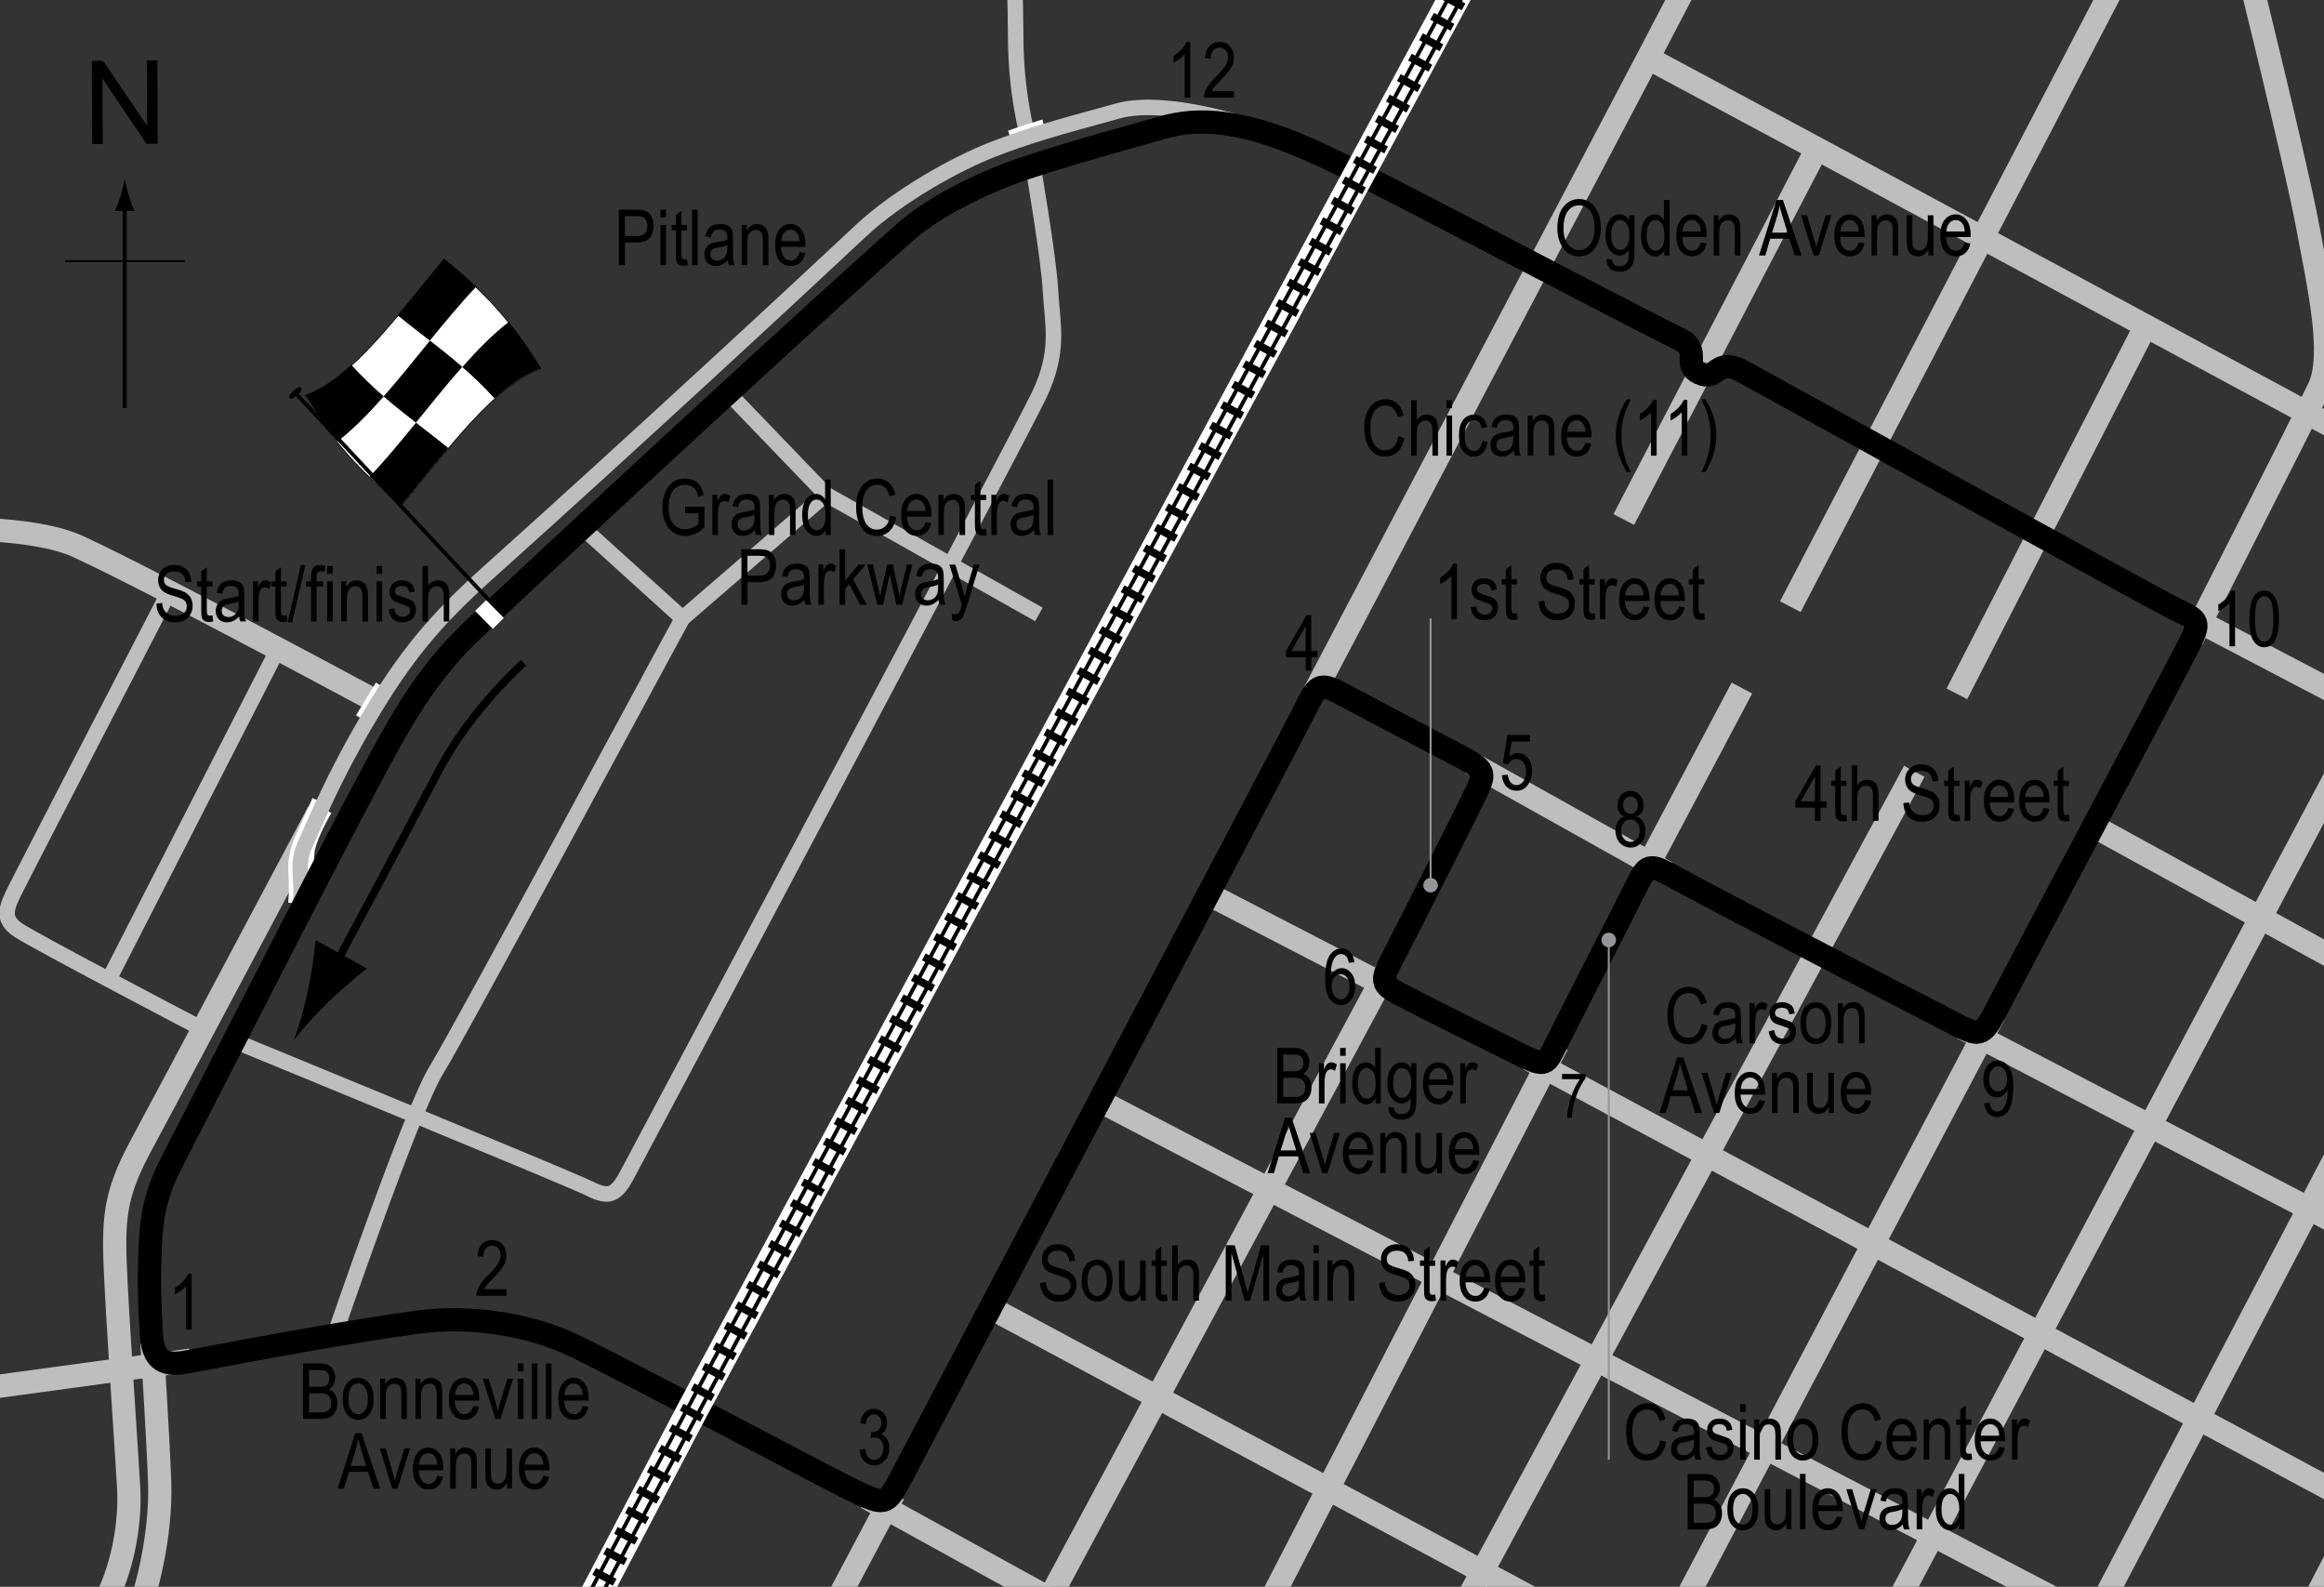 <?xml version="1.0" encoding="utf-8"?>
<!-- Generator: Adobe Illustrator 14.0.0, SVG Export Plug-In . SVG Version: 6.00 Build 43363)  -->
<!DOCTYPE svg PUBLIC "-//W3C//DTD SVG 1.1//EN" "http://www.w3.org/Graphics/SVG/1.1/DTD/svg11.dtd">
<svg version="1.1" xmlns="http://www.w3.org/2000/svg" xmlns:xlink="http://www.w3.org/1999/xlink" x="0px" y="0px" width="300px"
	 height="204.82px" viewBox="0 0 300 204.82" enable-background="new 0 0 300 204.82" xml:space="preserve">
<rect x="0" y="0" width="300" height="204.82" fill="#333333" stroke="none"/>
<g id="Side_Roads">
	<path fill="none" stroke="#BCBEC0" stroke-width="3" d="M41.11,104.807c0,0-19.5,36.75-22.75,42.75s-3.75,9-3.5,15.5
		s1.5,24.5,1.75,29s-0.75,10.75-3.5,15.5"/>
	<path fill="none" stroke="#BCBEC0" stroke-width="3" d="M19.61,173.307c0,0,0.75,11.25,1,18s-1.75,14.738-3.25,17.988"/>
	<line fill="none" stroke="#BCBEC0" stroke-width="3" x1="-8.436" y1="180.057" x2="24.61" y2="175.557"/>
	<path fill="none" stroke="#BCBEC0" stroke-width="3" d="M-8.435,68.307c0,0,12.433-0.571,18.545,2.25c9.75,4.5,38.5,20,38.5,20"/>
	<polyline fill="none" stroke="#BCBEC0" stroke-width="2" points="74.86,67.807 88.11,79.807 106.61,63.807 134.11,79.307 	"/>
	<line fill="none" stroke="#BCBEC0" stroke-width="2" x1="93.86" y1="50.557" x2="106.61" y2="63.807"/>
	<path fill="none" stroke="#BCBEC0" stroke-width="2" d="M88.11,79.807c-2.5,4.5-28.5,53-31.75,58.25s-13.25,34.5-13.25,34.5"/>
	<path fill="none" stroke="#BCBEC0" stroke-width="2" d="M30.11,134.307c0,0,43.25,17.75,45.75,19s3.5,1.25,5-1.5
		s50.5-95,53.25-100.75s1.75-9,1.5-13.5s-2.25-16-2.25-16"/>
	<path fill="none" stroke="#BCBEC0" stroke-width="2" d="M132.61,17.307c0,0-1.5-5.25-1.5-12.75c0-3.75-0.25-10.695-0.25-10.695"/>
	<path fill="none" stroke="#BCBEC0" stroke-width="2" d="M26.11,132.807c0,0-21.5-11.25-23.75-12.75s-1.5-3-0.25-5.5
		s19.75-38.25,19.75-38.25"/>
	<line fill="none" stroke="#BCBEC0" stroke-width="2" x1="35.86" y1="83.807" x2="14.11" y2="126.307"/>
	<polyline fill="none" stroke="#BCBEC0" stroke-width="3" points="219.86,-6.138 212.841,7.298 169.61,89.474 	"/>
	<polyline fill="none" stroke="#BCBEC0" stroke-width="3" points="328.887,70.057 234.539,19.184 212.86,7.557 	"/>
	<line fill="none" stroke="#BCBEC0" stroke-width="3" x1="209.61" y1="67.057" x2="234.539" y2="19.184"/>
	<line fill="none" stroke="#BCBEC0" stroke-width="3" x1="275.11" y1="-6.137" x2="231.11" y2="78.307"/>
	<path fill="none" stroke="#BCBEC0" stroke-width="3" d="M289.86-5.193c0,0,6.5,26.25,8,34.25s3.5,16.75,1.5,21
		s-16.417,32.5-16.417,32.5"/>
	<line fill="none" stroke="#BCBEC0" stroke-width="3" x1="277.11" y1="41.807" x2="252.61" y2="89.557"/>
	<line fill="none" stroke="#BCBEC0" stroke-width="3" x1="328.887" y1="48.557" x2="243.61" y2="209.296"/>
	<line fill="none" stroke="#BCBEC0" stroke-width="3" x1="282.443" y1="79.474" x2="328.887" y2="103.807"/>
	<line fill="none" stroke="#BCBEC0" stroke-width="3" x1="328.888" y1="97.057" x2="270.11" y2="209.295"/>
	<line fill="none" stroke="#BCBEC0" stroke-width="3" x1="257.443" y1="130.891" x2="216.11" y2="209.295"/>
	<line fill="none" stroke="#BCBEC0" stroke-width="3" x1="247.11" y1="99.557" x2="187.86" y2="209.295"/>
	<line fill="none" stroke="#BCBEC0" stroke-width="3" x1="224.86" y1="88.807" x2="212.193" y2="112.724"/>
	<line fill="none" stroke="#BCBEC0" stroke-width="3" x1="201.026" y1="134.807" x2="162.61" y2="209.295"/>
	<line fill="none" stroke="#BCBEC0" stroke-width="3" x1="179.11" y1="125.057" x2="133.86" y2="209.295"/>
	<line fill="none" stroke="#BCBEC0" stroke-width="3" x1="115.36" y1="192.807" x2="106.61" y2="209.295"/>
	<line fill="none" stroke="#BCBEC0" stroke-width="3" x1="111.86" y1="193.307" x2="140.86" y2="209.295"/>
	<line fill="none" stroke="#BCBEC0" stroke-width="3" x1="127.86" y1="168.807" x2="203.36" y2="209.295"/>
	<line fill="none" stroke="#BCBEC0" stroke-width="3" x1="141.86" y1="142.057" x2="270.86" y2="209.295"/>
	<line fill="none" stroke="#BCBEC0" stroke-width="3" x1="156.11" y1="115.474" x2="179.443" y2="127.557"/>
	<line fill="none" stroke="#BCBEC0" stroke-width="3" x1="197.36" y1="136.724" x2="328.887" y2="207.307"/>
	<line fill="none" stroke="#BCBEC0" stroke-width="3" x1="295.86" y1="212.13" x2="328.888" y2="148.307"/>
	<line fill="none" stroke="#BCBEC0" stroke-width="3" x1="189.86" y1="98.474" x2="215.193" y2="112.641"/>
	<line fill="none" stroke="#BCBEC0" stroke-width="3" x1="253.36" y1="132.724" x2="328.887" y2="172.057"/>
	<line fill="none" stroke="#BCBEC0" stroke-width="3" x1="270.11" y1="106.557" x2="328.887" y2="138.807"/>
</g>
<g id="Pitlane">
	<path fill="none" stroke="#FFFFFF" d="M40.797,103.213c-0.719,1.625-1.094,2.438-2.313,5.156c-0.428,0.954-0.807,2.588-0.781,3.625
		c0.031,1.25,0.156,2.688,0,4.563"/>
	<path fill="none" stroke="#FFFFFF" d="M42.36,104.682c-0.75,1.125-2.125,4-2.25,5.25s-0.125,1.375,0.125,2.625"/>
	<path fill="none" stroke="#FFFFFF" d="M48.954,88.37c-0.969,1.563-1.531,2.5-2.563,4.219"/>
	<path fill="none" stroke="#FFFFFF" d="M130.297,17.338c1.75-0.625,2.406-0.813,4.406-1.438"/>
	<path fill="none" stroke="#BCBEC0" stroke-width="2" d="M169.276,19.391c-6-3-18.481-6.839-24.917-5.083
		c-8.25,2.25-11.75,3.25-16.25,5s-12.039,5.849-17,10.5c-8,7.5-28.75,26.75-48.25,44.25c-6.583,5.908-10.5,10.5-15.5,19
		c-4.422,7.517-6.5,12.75-8,16s0.5,6-1.25,9.5"/>
</g>
<g id="Circuit">
	<path fill="none" stroke="#000000" stroke-width="3" d="M132.527,21.641c-4.511,1.466-11.412,4.599-15.5,8.167
		c-9.167,8-45.833,41.833-56.167,51.667c-4.362,4.15-7.496,8.759-10.5,14.167c-5.833,10.5-20,38.5-28.167,54.333
		c-2.427,4.706-2.667,7.667-2.833,11.833s0,7,0.167,10.167s1.208,4.455,4.5,3.833c8.833-1.667,21.121-3.966,30-5.167
		c6.167-0.833,14.041,0.08,20.333,3.167c8.833,4.333,33.537,17.591,36.667,19c3.333,1.5,3.5,1.333,5.5-2.5
		s50.167-95.167,51.833-98.5s1.777-3.89,5-2.167c7.167,3.833,12,6.333,15.167,8s3.167,2.166,2.167,4.333s-9.167,18.333-10.833,21.5
		s-1.547,3.586,0.833,4.833c5.25,2.75,11.417,5.75,15.417,7.75c3.17,1.585,3.417,1.417,4.417-0.583
		c3.334-6.666,8.667-17,10.833-21.333c1.233-2.468,1.523-2.708,4.334-1.167c5.166,2.833,28.834,15.167,36,18.833
		c3.387,1.733,4.013,2.34,5.666-0.833c4.167-8,23.067-43.466,25.334-48c1.5-3,0.833-3-2.167-4.5c-3.603-1.801-51.833-28.5-55.5-30.5
		s-3.167,1.333-5.667,0.167c-2.229-1.041,0.301-2.933-2.5-4.333c-11.333-5.667-37.055-19.393-45.667-23.5
		c-10.833-5.167-16.668-5.119-21.167-3.833C143.027,18.474,139.193,19.474,132.527,21.641z"/>
</g>
<g id="Bridges">
	<polyline fill="none" stroke="#FFFFFF" stroke-width="4" stroke-miterlimit="2" points="74.985,209.432 89.485,181.807 
		190.36,-5.193 	"/>
</g>
<g id="Railway">
	<g>
		<path fill="none" stroke="#000000" stroke-width="2" stroke-miterlimit="2" d="M75.026,209.295
			c7.403-14.807,103-191.433,116-215.433"/>
		<path fill="none" stroke="#FFFFFF" stroke-miterlimit="3" d="M75.026,209.295c7.403-14.807,103-191.433,116-215.433"/>
		<path fill="none" stroke="#000000" stroke-width="3" stroke-miterlimit="2" stroke-dasharray="1,2" d="M75.026,209.295
			c7.403-14.807,103-191.433,116-215.433"/>
	</g>
</g>
<g id="Startline">
	<line fill="none" stroke="#FFFFFF" stroke-width="2" x1="62.047" y1="78.151" x2="64.329" y2="80.463"/>
</g>
<g id="Flag_x2C__North">
	<g>
		<g>
			<path fill="#FFFFFF" stroke="#000000" stroke-width="0.1" d="M69.817,47.611c-5.982,2.083-11.964,10.396-17.947,17.596
				c-4.168-3.338-8.335-7.218-12.503-14.121c5.983-2.083,11.965-10.398,17.948-17.598C61.482,36.828,65.649,40.708,69.817,47.611z"
				/>
			<path d="M49.535,51.167c-1.995,2.262-3.989,4.293-5.983,5.823c-1.389-1.719-2.779-3.683-4.168-5.981
				c1.995-0.698,3.989-2.088,5.983-3.897C46.756,48.637,48.146,49.958,49.535,51.167z"/>
			<path d="M57.866,57.826c-1.995,2.375-3.989,4.899-5.983,7.3c-1.389-1.113-2.778-2.285-4.167-3.609
				c1.995-2.097,3.99-4.506,5.985-6.957C55.088,55.638,56.477,56.696,57.866,57.826z"/>
			<path d="M59.672,47.351c-1.994,2.261-3.989,4.752-5.983,7.202c-1.389-1.078-2.779-2.176-4.168-3.386
				c1.994-2.261,3.989-4.752,5.983-7.203C56.894,45.043,58.283,46.141,59.672,47.351z"/>
			<path d="M69.836,47.56c-1.995,0.69-3.99,2.074-5.984,3.879c-1.389-1.528-2.778-2.853-4.167-4.064
				c1.994-2.26,3.989-4.288,5.983-5.812C67.058,43.287,68.447,45.255,69.836,47.56z"/>
			<path d="M61.471,37.009c-1.994,2.097-3.989,4.506-5.983,6.957c-1.389-1.078-2.778-2.137-4.167-3.267
				c1.995-2.375,3.989-4.898,5.983-7.298C58.694,34.514,60.083,35.686,61.471,37.009z"/>
		</g>
	</g>
	<line fill="#FFFFFF" stroke="#000000" stroke-width="0.5" x1="37.969" y1="50.553" x2="63.071" y2="77.415"/>
	<path d="M38.858,50.063c0.133,0.142,0.167,0.294-0.478,0.897c-0.644,0.599-0.826,0.59-0.961,0.449
		c-0.131-0.144-0.164-0.363,0.482-0.963C38.545,49.844,38.727,49.921,38.858,50.063z"/>
	<g>
		<path fill="none" stroke="#000000" d="M67.589,85.542c0,0-6.82,6.09-10.843,13.735c-4.819,9.157-13.919,26.121-13.919,26.121"/>
		<path d="M39.769,127.753c0.543-2.531,0.72-4.276,0.983-6.403l6.62,3.66c-0.639,0.461-3.045,2.433-4.899,4.239
			c-1.986,1.936-3.632,3.777-4.558,5.047C38.499,132.837,39.185,130.463,39.769,127.753z"/>
	</g>
	<g>
		<g>
			<g>
				<line fill="none" stroke="#000000" stroke-width="0.5" x1="16.103" y1="52.676" x2="16.103" y2="26.393"/>
				<path d="M15.59,25.212c-0.249,0.827-0.479,1.364-0.746,2.027h2.522c-0.113-0.237-0.496-1.2-0.746-2.027
					c-0.268-0.885-0.449-1.687-0.516-2.207C16.04,23.526,15.856,24.328,15.59,25.212z"/>
			</g>
		</g>
	</g>
	<line fill="none" stroke="#000000" stroke-width="0.25" x1="8.397" y1="33.702" x2="23.833" y2="33.702"/>
	<g>
		<path d="M11.908,18.593L11.851,7.856l1.458-0.008l5.685,8.4l-0.045-8.43l1.362-0.007l0.057,10.737l-1.458,0.008l-5.685-8.407
			l0.045,8.438L11.908,18.593z"/>
	</g>
</g>
<g id="Labels">
	<g>
		<path d="M79.888,34.222v-7.158H82.1c0.521,0,0.905,0.045,1.152,0.137c0.339,0.124,0.608,0.353,0.811,0.688
			s0.303,0.747,0.303,1.235c0,0.645-0.164,1.17-0.493,1.577s-0.896,0.61-1.704,0.61h-1.504v2.91H79.888z M80.665,30.467h1.519
			c0.479,0,0.828-0.108,1.05-0.325s0.332-0.543,0.332-0.979c0-0.283-0.055-0.526-0.164-0.728c-0.108-0.202-0.24-0.34-0.395-0.415
			c-0.155-0.075-0.435-0.112-0.838-0.112h-1.504V30.467z"/>
		<path d="M85.259,28.075v-1.011h0.718v1.011H85.259z M85.259,34.222v-5.186h0.718v5.186H85.259z"/>
		<path d="M88.682,33.436l0.098,0.776c-0.198,0.052-0.378,0.078-0.537,0.078c-0.251,0-0.452-0.05-0.605-0.149
			s-0.258-0.235-0.314-0.408c-0.058-0.172-0.086-0.516-0.086-1.03V29.72h-0.527v-0.684h0.527v-1.284l0.718-0.527v1.812h0.728v0.684
			h-0.728v3.032c0,0.28,0.021,0.46,0.063,0.542c0.062,0.117,0.178,0.176,0.347,0.176C88.446,33.47,88.552,33.459,88.682,33.436z"/>
		<path d="M89.336,34.222v-7.158h0.718v7.158H89.336z"/>
		<path d="M93.951,33.583c-0.241,0.25-0.491,0.439-0.752,0.566s-0.53,0.19-0.811,0.19c-0.442,0-0.796-0.133-1.06-0.4
			s-0.396-0.626-0.396-1.079c0-0.299,0.062-0.565,0.186-0.796s0.293-0.412,0.508-0.542s0.54-0.226,0.977-0.288
			c0.586-0.086,1.016-0.188,1.289-0.308l0.005-0.225c0-0.355-0.063-0.604-0.19-0.747c-0.179-0.208-0.454-0.313-0.825-0.313
			c-0.335,0-0.586,0.069-0.752,0.208s-0.288,0.4-0.366,0.783l-0.708-0.117c0.101-0.557,0.305-0.962,0.613-1.216
			c0.307-0.254,0.747-0.381,1.32-0.381c0.446,0,0.796,0.084,1.05,0.251s0.414,0.375,0.481,0.623c0.066,0.248,0.1,0.609,0.1,1.084
			v1.172c0,0.82,0.016,1.337,0.047,1.55c0.03,0.213,0.092,0.421,0.183,0.623h-0.752C94.022,34.043,93.973,33.83,93.951,33.583z
			 M93.892,31.62c-0.264,0.13-0.656,0.241-1.177,0.332c-0.303,0.052-0.515,0.111-0.635,0.178s-0.214,0.161-0.281,0.283
			c-0.066,0.122-0.1,0.263-0.1,0.422c0,0.248,0.076,0.445,0.229,0.593s0.364,0.222,0.635,0.222c0.257,0,0.491-0.067,0.7-0.2
			c0.211-0.133,0.367-0.312,0.472-0.535s0.156-0.548,0.156-0.974V31.62z"/>
		<path d="M95.743,34.222v-5.186h0.649v0.732c0.156-0.285,0.347-0.498,0.572-0.638c0.227-0.141,0.485-0.211,0.778-0.211
			c0.227,0,0.438,0.045,0.631,0.134s0.35,0.207,0.468,0.352c0.119,0.145,0.207,0.333,0.266,0.564s0.088,0.586,0.088,1.064v3.188
			h-0.718v-3.158c0-0.381-0.032-0.66-0.098-0.836c-0.065-0.176-0.167-0.312-0.305-0.408c-0.139-0.096-0.299-0.144-0.481-0.144
			c-0.345,0-0.62,0.129-0.825,0.386s-0.308,0.699-0.308,1.325v2.835H95.743z"/>
		<path d="M103.208,32.552l0.742,0.112c-0.124,0.553-0.348,0.971-0.671,1.252c-0.324,0.282-0.726,0.422-1.204,0.422
			c-0.603,0-1.09-0.229-1.462-0.686c-0.373-0.458-0.56-1.117-0.56-1.98c0-0.895,0.188-1.578,0.563-2.048
			c0.377-0.47,0.853-0.706,1.429-0.706c0.55,0,1.009,0.231,1.377,0.693s0.552,1.131,0.552,2.007l-0.005,0.234h-3.174
			c0.029,0.583,0.164,1.022,0.405,1.318s0.534,0.444,0.879,0.444C102.621,33.617,102.997,33.262,103.208,32.552z M100.84,31.131
			h2.373c-0.032-0.449-0.129-0.785-0.288-1.006c-0.231-0.322-0.525-0.483-0.884-0.483c-0.322,0-0.598,0.134-0.825,0.403
			S100.863,30.676,100.84,31.131z"/>
	</g>
	<g>
		<path d="M20.191,77.909l0.732-0.078c0.039,0.394,0.128,0.701,0.266,0.92c0.139,0.22,0.337,0.396,0.594,0.53s0.547,0.2,0.869,0.2
			c0.462,0,0.821-0.113,1.076-0.338c0.256-0.226,0.384-0.519,0.384-0.88c0-0.211-0.046-0.396-0.14-0.553
			c-0.092-0.158-0.232-0.287-0.42-0.388c-0.187-0.101-0.591-0.243-1.213-0.427c-0.554-0.165-0.947-0.33-1.182-0.496
			s-0.417-0.377-0.547-0.632s-0.195-0.544-0.195-0.867c0-0.58,0.188-1.053,0.562-1.421s0.879-0.552,1.514-0.552
			c0.437,0,0.817,0.086,1.146,0.259c0.326,0.172,0.58,0.42,0.762,0.742c0.18,0.322,0.277,0.702,0.29,1.138l-0.747,0.068
			c-0.039-0.465-0.178-0.811-0.418-1.035c-0.238-0.225-0.575-0.337-1.008-0.337c-0.439,0-0.774,0.099-1.006,0.295
			s-0.347,0.452-0.347,0.764c0,0.29,0.085,0.514,0.254,0.674c0.169,0.159,0.55,0.321,1.143,0.484c0.579,0.16,0.985,0.299,1.22,0.417
			c0.358,0.183,0.628,0.423,0.811,0.721c0.183,0.298,0.274,0.653,0.274,1.066c0,0.41-0.096,0.783-0.288,1.119
			c-0.192,0.337-0.453,0.593-0.783,0.769c-0.331,0.175-0.729,0.263-1.194,0.263c-0.726,0-1.305-0.218-1.735-0.654
			C20.431,79.246,20.208,78.655,20.191,77.909z"/>
		<path d="M27.422,79.428l0.098,0.776c-0.198,0.052-0.378,0.078-0.537,0.078c-0.251,0-0.452-0.05-0.605-0.149
			s-0.258-0.235-0.315-0.408c-0.057-0.172-0.085-0.516-0.085-1.03v-2.983H25.45v-0.684h0.527v-1.284l0.718-0.527v1.812h0.728v0.684
			h-0.728v3.032c0,0.28,0.021,0.46,0.063,0.542c0.062,0.117,0.178,0.176,0.347,0.176C27.186,79.462,27.292,79.451,27.422,79.428z"/>
		<path d="M30.87,79.574c-0.241,0.25-0.491,0.439-0.752,0.566s-0.53,0.19-0.811,0.19c-0.442,0-0.796-0.133-1.06-0.4
			s-0.396-0.626-0.396-1.079c0-0.299,0.062-0.565,0.186-0.796s0.293-0.412,0.508-0.542s0.54-0.226,0.977-0.288
			c0.586-0.086,1.016-0.188,1.289-0.308l0.005-0.225c0-0.355-0.063-0.604-0.19-0.747c-0.179-0.208-0.454-0.313-0.825-0.313
			c-0.335,0-0.586,0.069-0.752,0.208s-0.288,0.4-0.366,0.783l-0.708-0.117c0.101-0.557,0.305-0.962,0.613-1.216
			c0.307-0.254,0.747-0.381,1.32-0.381c0.446,0,0.796,0.084,1.05,0.251s0.414,0.375,0.481,0.623c0.066,0.248,0.1,0.609,0.1,1.084
			v1.172c0,0.82,0.016,1.337,0.047,1.55c0.03,0.213,0.092,0.421,0.183,0.623h-0.752C30.941,80.035,30.892,79.822,30.87,79.574z
			 M30.811,77.611c-0.264,0.13-0.656,0.241-1.177,0.332c-0.303,0.052-0.515,0.111-0.635,0.178s-0.214,0.161-0.281,0.283
			c-0.066,0.122-0.1,0.263-0.1,0.422c0,0.248,0.076,0.445,0.229,0.593s0.364,0.222,0.635,0.222c0.257,0,0.491-0.067,0.7-0.2
			c0.211-0.133,0.367-0.312,0.472-0.535s0.156-0.548,0.156-0.974V77.611z"/>
		<path d="M32.662,80.214v-5.186h0.649v0.786c0.166-0.365,0.318-0.606,0.456-0.725c0.139-0.119,0.294-0.178,0.467-0.178
			c0.241,0,0.486,0.094,0.737,0.283l-0.244,0.815c-0.179-0.127-0.354-0.19-0.522-0.19c-0.153,0-0.293,0.054-0.42,0.161
			s-0.217,0.257-0.269,0.449c-0.091,0.335-0.137,0.692-0.137,1.069v2.715H32.662z"/>
		<path d="M36.993,79.428l0.098,0.776c-0.198,0.052-0.378,0.078-0.537,0.078c-0.251,0-0.452-0.05-0.605-0.149
			s-0.258-0.235-0.315-0.408c-0.057-0.172-0.085-0.516-0.085-1.03v-2.983H35.02v-0.684h0.527v-1.284l0.718-0.527v1.812h0.728v0.684
			h-0.728v3.032c0,0.28,0.021,0.46,0.063,0.542c0.062,0.117,0.178,0.176,0.347,0.176C36.756,79.462,36.863,79.451,36.993,79.428z"/>
		<path d="M37.135,80.331l1.7-7.397h0.586l-1.705,7.397H37.135z"/>
		<path d="M40.152,80.214v-4.502h-0.64v-0.684h0.64v-0.552c0-0.407,0.042-0.712,0.127-0.916s0.215-0.359,0.39-0.466
			s0.394-0.161,0.658-0.161c0.206,0,0.431,0.031,0.676,0.093l-0.107,0.762c-0.149-0.033-0.291-0.049-0.425-0.049
			c-0.215,0-0.369,0.056-0.461,0.168c-0.094,0.112-0.14,0.326-0.14,0.642v0.479h0.83v0.684h-0.83v4.502H40.152z"/>
		<path d="M42.232,74.066v-1.011h0.718v1.011H42.232z M42.232,80.214v-5.186h0.718v5.186H42.232z"/>
		<path d="M44.053,80.214v-5.186h0.649v0.732c0.156-0.285,0.347-0.498,0.572-0.638c0.227-0.141,0.485-0.211,0.778-0.211
			c0.227,0,0.438,0.045,0.631,0.134s0.35,0.207,0.468,0.352c0.119,0.145,0.207,0.333,0.266,0.564s0.088,0.586,0.088,1.064v3.188
			h-0.718v-3.158c0-0.381-0.032-0.66-0.098-0.836c-0.065-0.176-0.167-0.312-0.306-0.408c-0.138-0.096-0.298-0.144-0.48-0.144
			c-0.345,0-0.62,0.129-0.825,0.386s-0.308,0.699-0.308,1.325v2.835H44.053z"/>
		<path d="M48.614,74.066v-1.011h0.718v1.011H48.614z M48.614,80.214v-5.186h0.718v5.186H48.614z"/>
		<path d="M50.157,78.661l0.718-0.137c0.042,0.366,0.157,0.639,0.346,0.816c0.188,0.179,0.438,0.268,0.75,0.268
			c0.313,0,0.554-0.077,0.724-0.232c0.171-0.155,0.256-0.351,0.256-0.588c0-0.205-0.073-0.365-0.22-0.479
			c-0.101-0.078-0.345-0.176-0.732-0.293c-0.56-0.172-0.935-0.319-1.123-0.439s-0.335-0.282-0.439-0.483s-0.156-0.431-0.156-0.688
			c0-0.443,0.142-0.802,0.425-1.079s0.676-0.415,1.177-0.415c0.315,0,0.594,0.057,0.832,0.171c0.24,0.114,0.423,0.267,0.55,0.459
			s0.215,0.467,0.264,0.825l-0.703,0.117c-0.065-0.566-0.373-0.85-0.923-0.85c-0.313,0-0.545,0.063-0.698,0.187
			c-0.153,0.125-0.229,0.285-0.229,0.479c0,0.191,0.073,0.342,0.22,0.453c0.089,0.064,0.35,0.168,0.783,0.311
			c0.597,0.189,0.982,0.34,1.157,0.453s0.312,0.266,0.409,0.46c0.097,0.194,0.146,0.425,0.146,0.692
			c0,0.496-0.157,0.897-0.471,1.203c-0.314,0.307-0.743,0.46-1.287,0.46C50.911,80.331,50.32,79.774,50.157,78.661z"/>
		<path d="M54.537,80.214v-7.158h0.718v2.568c0.169-0.238,0.36-0.416,0.573-0.535c0.214-0.119,0.449-0.178,0.706-0.178
			c0.452,0,0.81,0.144,1.071,0.432c0.263,0.288,0.394,0.816,0.394,1.584v3.286h-0.718v-3.286c0-0.449-0.08-0.771-0.239-0.967
			s-0.379-0.293-0.659-0.293c-0.313,0-0.578,0.125-0.799,0.376c-0.219,0.25-0.329,0.695-0.329,1.333v2.837H54.537z"/>
	</g>
	<g>
		<path d="M24.741,171.607h-0.723v-5.601c-0.166,0.195-0.389,0.395-0.669,0.598s-0.537,0.357-0.771,0.461v-0.85
			c0.397-0.228,0.748-0.506,1.052-0.835c0.305-0.329,0.519-0.649,0.643-0.962h0.469V171.607z"/>
	</g>
	<g>
		<path d="M65.375,166.403v0.845h-3.882c-0.01-0.342,0.094-0.725,0.31-1.148c0.217-0.424,0.613-0.923,1.189-1.5
			c0.674-0.671,1.115-1.19,1.323-1.557s0.313-0.708,0.313-1.024c0-0.365-0.106-0.662-0.319-0.892
			c-0.214-0.23-0.477-0.345-0.789-0.345c-0.335,0-0.61,0.124-0.825,0.373c-0.215,0.248-0.322,0.604-0.322,1.068l-0.742-0.093
			c0.052-0.687,0.247-1.204,0.583-1.55c0.338-0.347,0.781-0.52,1.331-0.52c0.599,0,1.052,0.202,1.36,0.605
			c0.307,0.404,0.461,0.862,0.461,1.376c0,0.456-0.12,0.892-0.361,1.31c-0.241,0.418-0.698,0.976-1.372,1.673
			c-0.43,0.439-0.707,0.739-0.833,0.899c-0.125,0.16-0.227,0.319-0.305,0.479H65.375z"/>
	</g>
	<g>
		<path d="M110.961,187.128l0.718-0.117c0.15,0.941,0.53,1.411,1.14,1.411c0.33,0,0.615-0.139,0.856-0.418s0.362-0.64,0.362-1.083
			c0-0.417-0.11-0.753-0.332-1.008s-0.493-0.381-0.815-0.381c-0.137,0-0.306,0.033-0.508,0.098l0.083-0.771l0.112,0.01
			c0.356,0,0.646-0.109,0.868-0.327c0.222-0.217,0.333-0.508,0.333-0.872c0-0.334-0.093-0.603-0.279-0.806
			c-0.186-0.203-0.412-0.305-0.68-0.305c-0.277,0-0.512,0.106-0.703,0.32c-0.19,0.213-0.313,0.536-0.364,0.969l-0.718-0.156
			c0.091-0.612,0.296-1.074,0.615-1.387s0.705-0.469,1.157-0.469c0.476,0,0.879,0.176,1.211,0.527
			c0.332,0.352,0.498,0.794,0.498,1.328c0,0.325-0.07,0.613-0.211,0.863s-0.338,0.447-0.59,0.59
			c0.233,0.065,0.426,0.173,0.578,0.322c0.152,0.15,0.275,0.35,0.37,0.6c0.094,0.25,0.141,0.53,0.141,0.839
			c0,0.657-0.193,1.195-0.581,1.613s-0.852,0.627-1.392,0.627c-0.501,0-0.926-0.182-1.274-0.547S111.01,187.744,110.961,187.128z"/>
	</g>
	<g>
		<path d="M168.546,86.549v-1.714h-2.544v-0.806l2.676-4.639h0.591v4.639h0.796v0.806h-0.796v1.714H168.546z M168.546,84.029v-3.228
			l-1.834,3.228H168.546z"/>
	</g>
	<g>
		<path d="M193.877,100.065l0.757-0.078c0.059,0.456,0.191,0.795,0.397,1.018c0.207,0.223,0.447,0.334,0.721,0.334
			c0.342,0,0.637-0.157,0.884-0.472c0.247-0.315,0.371-0.744,0.371-1.289c0-0.512-0.12-0.909-0.358-1.191
			c-0.24-0.282-0.54-0.423-0.901-0.423c-0.218,0-0.423,0.061-0.612,0.184c-0.191,0.123-0.342,0.293-0.452,0.512l-0.679-0.108
			l0.571-3.678h2.915v0.84h-2.343l-0.313,1.926c0.348-0.301,0.718-0.452,1.108-0.452c0.491,0,0.919,0.209,1.281,0.628
			c0.363,0.419,0.545,0.983,0.545,1.694c0,0.701-0.182,1.301-0.544,1.801c-0.363,0.5-0.851,0.75-1.463,0.75
			c-0.508,0-0.937-0.177-1.287-0.53C194.125,101.179,193.926,100.69,193.877,100.065z"/>
	</g>
	<g>
		<path d="M174.833,124.197l-0.718,0.068c-0.068-0.366-0.169-0.627-0.302-0.783c-0.192-0.227-0.423-0.34-0.692-0.34
			c-0.419,0-0.755,0.26-1.009,0.781c-0.218,0.449-0.328,1.113-0.331,1.992c0.166-0.313,0.374-0.549,0.625-0.71
			s0.516-0.242,0.796-0.242c0.466,0,0.872,0.211,1.218,0.632c0.348,0.421,0.521,0.985,0.521,1.692c0,0.479-0.087,0.912-0.261,1.301
			c-0.175,0.389-0.398,0.676-0.672,0.862s-0.574,0.278-0.903,0.278c-0.593,0-1.081-0.267-1.465-0.801s-0.576-1.424-0.576-2.671
			c0-1.383,0.196-2.369,0.59-2.957s0.897-0.881,1.512-0.881c0.445,0,0.818,0.152,1.119,0.455
			C174.585,123.178,174.768,123.619,174.833,124.197z M171.894,127.288c0,0.518,0.122,0.934,0.366,1.248s0.527,0.471,0.85,0.471
			c0.283,0,0.536-0.148,0.76-0.444c0.223-0.296,0.334-0.703,0.334-1.221c0-0.508-0.11-0.902-0.332-1.182s-0.491-0.42-0.811-0.42
			c-0.313,0-0.585,0.139-0.818,0.417C172.01,126.436,171.894,126.813,171.894,127.288z"/>
	</g>
	<g>
		<path d="M201.641,139.296v-0.676h3.035v0.547c-0.453,0.588-0.852,1.355-1.195,2.299s-0.542,1.879-0.594,2.807h-0.59
			c0.008-0.479,0.084-1.038,0.228-1.676c0.145-0.638,0.343-1.246,0.595-1.824s0.523-1.07,0.814-1.477H201.641z"/>
	</g>
	<g>
		<path d="M209.658,105.389c-0.288-0.13-0.506-0.316-0.653-0.559c-0.147-0.243-0.221-0.544-0.221-0.905
			c0-0.543,0.16-0.985,0.479-1.327c0.319-0.341,0.722-0.512,1.205-0.512c0.487,0,0.892,0.174,1.215,0.522s0.484,0.797,0.484,1.347
			c0,0.345-0.071,0.637-0.215,0.876c-0.144,0.239-0.359,0.425-0.649,0.559c0.355,0.14,0.628,0.366,0.818,0.679
			c0.19,0.313,0.285,0.7,0.285,1.163c0,0.639-0.185,1.159-0.554,1.561s-0.826,0.604-1.373,0.604c-0.552,0-1.013-0.201-1.382-0.604
			s-0.554-0.931-0.554-1.585c0-0.479,0.099-0.874,0.295-1.185C209.037,105.71,209.309,105.5,209.658,105.389z M209.282,107.208
			c0,0.439,0.118,0.793,0.354,1.062s0.517,0.403,0.845,0.403c0.332,0,0.613-0.13,0.844-0.391s0.346-0.609,0.346-1.045
			c0-0.439-0.118-0.793-0.355-1.062s-0.521-0.403-0.854-0.403c-0.327,0-0.606,0.133-0.835,0.4
			C209.396,106.439,209.282,106.784,209.282,107.208z M209.521,103.899c0,0.351,0.093,0.63,0.277,0.838
			c0.186,0.208,0.412,0.312,0.682,0.312c0.264,0,0.487-0.103,0.673-0.307c0.185-0.205,0.277-0.469,0.277-0.794
			c0-0.334-0.095-0.608-0.285-0.821c-0.189-0.213-0.415-0.319-0.675-0.319s-0.482,0.104-0.669,0.312
			C209.615,103.328,209.521,103.588,209.521,103.899z"/>
	</g>
	<g>
		<path d="M256.133,142.417l0.693-0.078c0.111,0.755,0.438,1.133,0.977,1.133c0.242,0,0.461-0.082,0.656-0.247
			c0.197-0.165,0.365-0.457,0.502-0.876s0.205-0.91,0.205-1.47v-0.176c-0.15,0.29-0.352,0.519-0.605,0.688s-0.514,0.254-0.777,0.254
			c-0.479,0-0.891-0.209-1.238-0.627c-0.346-0.418-0.52-0.99-0.52-1.716c0-0.749,0.18-1.339,0.539-1.77
			c0.361-0.431,0.797-0.647,1.313-0.647c0.363,0,0.705,0.121,1.02,0.361c0.316,0.241,0.561,0.596,0.732,1.064
			c0.174,0.469,0.26,1.144,0.26,2.026c0,0.983-0.094,1.747-0.279,2.29s-0.438,0.941-0.754,1.191
			c-0.318,0.25-0.674,0.376-1.066,0.376c-0.447,0-0.818-0.152-1.119-0.457C256.372,143.434,256.192,142.994,256.133,142.417z
			 M259.088,139.256c0-0.512-0.115-0.915-0.344-1.208s-0.49-0.44-0.787-0.44c-0.311,0-0.586,0.156-0.83,0.469
			c-0.242,0.313-0.363,0.73-0.363,1.252c0,0.47,0.115,0.844,0.348,1.123c0.23,0.279,0.508,0.418,0.83,0.418
			c0.32,0,0.592-0.14,0.813-0.42C258.977,140.169,259.088,139.771,259.088,139.256z"/>
	</g>
	<g>
		<path d="M288.518,83.422h-0.723v-5.601c-0.166,0.195-0.389,0.395-0.67,0.598c-0.279,0.204-0.537,0.357-0.771,0.461v-0.85
			c0.398-0.228,0.748-0.506,1.053-0.835s0.518-0.649,0.643-0.962h0.469V83.422z"/>
		<path d="M290.364,79.892c0-1.201,0.162-2.111,0.484-2.729c0.324-0.619,0.803-0.928,1.434-0.928c0.561,0,1.002,0.25,1.324,0.752
			c0.391,0.605,0.586,1.574,0.586,2.905c0,1.195-0.162,2.102-0.484,2.722s-0.801,0.93-1.436,0.93c-0.559,0-1.018-0.273-1.375-0.82
			C290.542,82.177,290.364,81.233,290.364,79.892z M291.1,79.889c0,1.163,0.111,1.942,0.336,2.338
			c0.223,0.396,0.51,0.594,0.857,0.594c0.33,0,0.605-0.2,0.828-0.601c0.221-0.401,0.332-1.178,0.332-2.331
			c0-1.167-0.111-1.947-0.334-2.341c-0.225-0.394-0.514-0.591-0.869-0.591c-0.326,0-0.6,0.2-0.82,0.601
			C291.211,77.959,291.1,78.736,291.1,79.889z"/>
	</g>
	<g>
		<path d="M180.516,56.305l0.781,0.239c-0.173,0.804-0.475,1.404-0.905,1.799c-0.432,0.396-0.957,0.593-1.575,0.593
			c-0.544,0-1.009-0.133-1.394-0.398c-0.387-0.266-0.702-0.691-0.947-1.278c-0.246-0.586-0.369-1.279-0.369-2.077
			c0-0.788,0.123-1.455,0.369-2.001c0.246-0.545,0.579-0.958,0.999-1.236c0.421-0.279,0.89-0.418,1.408-0.418
			c0.566,0,1.054,0.176,1.461,0.528c0.407,0.353,0.692,0.87,0.855,1.552l-0.762,0.22c-0.261-0.993-0.784-1.489-1.569-1.489
			c-0.392,0-0.73,0.1-1.018,0.301c-0.286,0.2-0.516,0.512-0.687,0.936c-0.171,0.424-0.257,0.959-0.257,1.608
			c0,0.98,0.173,1.716,0.518,2.207s0.804,0.735,1.377,0.735c0.423,0,0.789-0.15,1.096-0.452
			C180.206,57.374,180.411,56.917,180.516,56.305z"/>
		<path d="M182.166,58.815v-7.158h0.718v2.568c0.169-0.238,0.36-0.416,0.574-0.535c0.213-0.119,0.448-0.178,0.705-0.178
			c0.452,0,0.81,0.144,1.072,0.432c0.262,0.288,0.393,0.816,0.393,1.584v3.286h-0.718v-3.286c0-0.449-0.08-0.771-0.239-0.967
			s-0.379-0.293-0.659-0.293c-0.313,0-0.579,0.125-0.798,0.376c-0.221,0.25-0.33,0.695-0.33,1.333v2.837H182.166z"/>
		<path d="M186.727,52.667v-1.011h0.718v1.011H186.727z M186.727,58.815v-5.186h0.718v5.186H186.727z"/>
		<path d="M191.331,56.916l0.708,0.112c-0.081,0.619-0.286,1.09-0.612,1.416c-0.328,0.326-0.721,0.488-1.18,0.488
			c-0.557,0-1.015-0.229-1.375-0.686c-0.359-0.458-0.539-1.134-0.539-2.029c0-0.902,0.182-1.578,0.545-2.029
			c0.362-0.451,0.829-0.676,1.398-0.676c0.439,0,0.81,0.137,1.111,0.41c0.301,0.273,0.493,0.684,0.578,1.23l-0.698,0.127
			c-0.068-0.35-0.188-0.611-0.356-0.785c-0.169-0.173-0.373-0.26-0.61-0.26c-0.354,0-0.648,0.157-0.882,0.471
			c-0.232,0.314-0.349,0.813-0.349,1.497c0,0.707,0.111,1.217,0.335,1.533c0.223,0.316,0.508,0.474,0.856,0.474
			c0.273,0,0.507-0.105,0.7-0.315C191.156,57.685,191.279,57.358,191.331,56.916z"/>
		<path d="M195.418,58.175c-0.241,0.25-0.491,0.439-0.752,0.566s-0.53,0.19-0.811,0.19c-0.442,0-0.796-0.133-1.06-0.4
			s-0.396-0.626-0.396-1.079c0-0.299,0.062-0.565,0.186-0.796s0.293-0.412,0.508-0.542s0.54-0.226,0.977-0.288
			c0.586-0.086,1.016-0.188,1.289-0.308l0.005-0.225c0-0.355-0.063-0.604-0.19-0.747c-0.179-0.208-0.454-0.313-0.825-0.313
			c-0.335,0-0.586,0.069-0.752,0.208s-0.288,0.4-0.366,0.783l-0.708-0.117c0.101-0.557,0.305-0.962,0.613-1.216
			c0.307-0.254,0.747-0.381,1.32-0.381c0.446,0,0.796,0.084,1.05,0.251s0.414,0.375,0.481,0.623c0.066,0.248,0.1,0.609,0.1,1.084
			v1.172c0,0.82,0.016,1.337,0.047,1.55c0.03,0.213,0.092,0.421,0.183,0.623h-0.752C195.489,58.636,195.44,58.423,195.418,58.175z
			 M195.359,56.212c-0.264,0.13-0.656,0.241-1.177,0.332c-0.303,0.052-0.515,0.111-0.635,0.178s-0.214,0.161-0.281,0.283
			c-0.066,0.122-0.1,0.263-0.1,0.422c0,0.248,0.076,0.445,0.229,0.593s0.364,0.222,0.635,0.222c0.257,0,0.491-0.067,0.7-0.2
			c0.211-0.133,0.367-0.312,0.472-0.535s0.156-0.548,0.156-0.974V56.212z"/>
		<path d="M197.21,58.815v-5.186h0.649v0.732c0.156-0.285,0.347-0.498,0.572-0.638c0.227-0.141,0.485-0.211,0.778-0.211
			c0.227,0,0.438,0.045,0.631,0.134s0.35,0.207,0.468,0.352c0.119,0.145,0.207,0.333,0.266,0.564s0.088,0.586,0.088,1.064v3.188
			h-0.718v-3.158c0-0.381-0.032-0.66-0.098-0.836c-0.065-0.176-0.167-0.312-0.305-0.408c-0.139-0.096-0.299-0.144-0.481-0.144
			c-0.345,0-0.62,0.129-0.825,0.386s-0.308,0.699-0.308,1.325v2.835H197.21z"/>
		<path d="M204.676,57.145l0.742,0.112c-0.124,0.553-0.348,0.971-0.671,1.252c-0.324,0.282-0.726,0.422-1.204,0.422
			c-0.603,0-1.09-0.229-1.462-0.686c-0.373-0.458-0.56-1.117-0.56-1.98c0-0.895,0.188-1.578,0.563-2.048
			c0.377-0.47,0.853-0.706,1.429-0.706c0.55,0,1.009,0.231,1.377,0.693s0.552,1.131,0.552,2.007l-0.005,0.234h-3.174
			c0.029,0.583,0.164,1.022,0.405,1.318s0.534,0.444,0.879,0.444C204.088,58.209,204.464,57.854,204.676,57.145z M202.308,55.724
			h2.373c-0.032-0.449-0.129-0.785-0.288-1.006c-0.231-0.322-0.525-0.483-0.884-0.483c-0.322,0-0.598,0.134-0.825,0.403
			S202.33,55.269,202.308,55.724z"/>
		<path d="M209.993,60.919c-0.357-0.56-0.684-1.25-0.979-2.07s-0.441-1.698-0.441-2.632c0-1.582,0.473-3.143,1.42-4.683h0.518
			c-0.363,0.765-0.615,1.358-0.754,1.78s-0.248,0.885-0.328,1.389c-0.078,0.504-0.119,1.012-0.119,1.523
			c0,1.563,0.4,3.126,1.201,4.692H209.993z"/>
		<path d="M213.85,58.815h-0.723v-5.601c-0.166,0.195-0.389,0.395-0.668,0.598c-0.281,0.204-0.537,0.357-0.771,0.461v-0.85
			c0.396-0.228,0.748-0.506,1.051-0.835c0.305-0.329,0.52-0.649,0.643-0.962h0.469V58.815z"/>
		<path d="M217.811,58.815h-0.723v-5.601c-0.166,0.195-0.389,0.395-0.67,0.598c-0.279,0.204-0.537,0.357-0.771,0.461v-0.85
			c0.398-0.228,0.748-0.506,1.053-0.835s0.518-0.649,0.643-0.962h0.469V58.815z"/>
		<path d="M220.145,60.919h-0.518c0.797-1.566,1.195-3.13,1.195-4.692c0-0.511-0.039-1.019-0.119-1.523s-0.188-0.968-0.324-1.389
			s-0.389-1.015-0.752-1.78h0.518c0.943,1.54,1.416,3.101,1.416,4.683c0,0.908-0.143,1.771-0.424,2.59
			C220.854,59.626,220.524,60.33,220.145,60.919z"/>
	</g>
	<g>
		<path d="M153.646,12.607h-0.723V7.006c-0.166,0.195-0.389,0.395-0.669,0.598s-0.537,0.357-0.771,0.461v-0.85
			c0.397-0.228,0.748-0.506,1.053-0.835c0.304-0.329,0.518-0.649,0.642-0.962h0.469V12.607z"/>
		<path d="M159.291,11.762v0.845h-3.882c-0.01-0.342,0.094-0.725,0.311-1.148c0.216-0.424,0.612-0.923,1.188-1.5
			c0.674-0.671,1.115-1.19,1.323-1.557s0.313-0.708,0.313-1.024c0-0.365-0.106-0.662-0.32-0.892
			c-0.213-0.23-0.476-0.345-0.788-0.345c-0.335,0-0.61,0.124-0.825,0.373c-0.215,0.248-0.322,0.604-0.322,1.068l-0.742-0.093
			c0.052-0.687,0.246-1.204,0.584-1.55c0.336-0.347,0.78-0.52,1.33-0.52c0.599,0,1.053,0.202,1.359,0.605
			c0.309,0.404,0.462,0.862,0.462,1.376c0,0.456-0.12,0.892-0.361,1.31c-0.241,0.418-0.698,0.976-1.372,1.673
			c-0.43,0.439-0.707,0.739-0.832,0.899c-0.126,0.16-0.228,0.319-0.306,0.479H159.291z"/>
	</g>
	<g>
		<path d="M88.445,66.245V65.4l2.485-0.005v2.661c-0.381,0.371-0.774,0.65-1.182,0.837s-0.825,0.281-1.255,0.281
			c-0.573,0-1.084-0.143-1.533-0.43c-0.449-0.287-0.805-0.706-1.066-1.256c-0.263-0.551-0.394-1.212-0.394-1.984
			c0-0.782,0.132-1.462,0.396-2.042c0.264-0.58,0.608-1.007,1.035-1.282c0.427-0.275,0.931-0.413,1.514-0.413
			c0.43,0,0.806,0.08,1.128,0.239s0.588,0.386,0.796,0.679s0.364,0.695,0.469,1.206l-0.698,0.234
			c-0.095-0.404-0.213-0.706-0.356-0.906s-0.332-0.357-0.566-0.471s-0.498-0.171-0.791-0.171c-0.427,0-0.793,0.104-1.102,0.311
			c-0.307,0.207-0.555,0.528-0.742,0.965c-0.187,0.437-0.28,0.969-0.28,1.598c0,0.958,0.2,1.675,0.601,2.153
			c0.4,0.477,0.921,0.716,1.563,0.716c0.306,0,0.619-0.073,0.939-0.22c0.321-0.146,0.576-0.321,0.765-0.522v-1.333H88.445z"/>
		<path d="M91.961,69.053v-5.186h0.649v0.786c0.166-0.365,0.318-0.606,0.456-0.725c0.139-0.119,0.294-0.178,0.467-0.178
			c0.241,0,0.486,0.094,0.737,0.283l-0.244,0.815c-0.179-0.127-0.354-0.19-0.522-0.19c-0.153,0-0.293,0.054-0.42,0.161
			s-0.217,0.257-0.269,0.449c-0.091,0.335-0.137,0.692-0.137,1.069v2.715H91.961z"/>
		<path d="M97.459,68.413c-0.241,0.25-0.491,0.439-0.752,0.566s-0.53,0.19-0.811,0.19c-0.442,0-0.796-0.133-1.06-0.4
			s-0.396-0.626-0.396-1.079c0-0.299,0.062-0.565,0.186-0.796s0.293-0.412,0.508-0.542s0.54-0.226,0.977-0.288
			c0.586-0.086,1.016-0.188,1.289-0.308l0.005-0.225c0-0.355-0.063-0.604-0.19-0.747c-0.179-0.208-0.454-0.313-0.825-0.313
			c-0.335,0-0.586,0.069-0.752,0.208s-0.288,0.4-0.366,0.783l-0.708-0.117c0.101-0.557,0.306-0.962,0.612-1.216
			c0.309-0.254,0.748-0.381,1.321-0.381c0.446,0,0.796,0.084,1.05,0.251s0.414,0.375,0.48,0.623
			c0.067,0.248,0.101,0.609,0.101,1.084v1.172c0,0.82,0.016,1.337,0.046,1.55c0.031,0.213,0.093,0.421,0.184,0.623h-0.752
			C97.53,68.874,97.481,68.661,97.459,68.413z M97.4,66.45c-0.264,0.13-0.656,0.241-1.177,0.332
			c-0.303,0.052-0.515,0.111-0.635,0.178s-0.214,0.161-0.28,0.283c-0.067,0.122-0.101,0.263-0.101,0.422
			c0,0.248,0.076,0.445,0.229,0.593s0.364,0.222,0.635,0.222c0.257,0,0.49-0.067,0.701-0.2c0.209-0.133,0.366-0.312,0.471-0.535
			s0.156-0.548,0.156-0.974V66.45z"/>
		<path d="M99.251,69.053v-5.186H99.9V64.6c0.156-0.285,0.347-0.498,0.572-0.638c0.227-0.141,0.485-0.211,0.778-0.211
			c0.227,0,0.438,0.045,0.631,0.134s0.35,0.207,0.468,0.352c0.119,0.145,0.207,0.333,0.266,0.564s0.088,0.586,0.088,1.064v3.188
			h-0.718v-3.158c0-0.381-0.032-0.66-0.098-0.836c-0.065-0.176-0.167-0.312-0.306-0.408c-0.138-0.096-0.298-0.144-0.48-0.144
			c-0.345,0-0.62,0.129-0.825,0.386s-0.308,0.699-0.308,1.325v2.835H99.251z"/>
		<path d="M106.565,69.053v-0.654c-0.13,0.25-0.298,0.442-0.503,0.574s-0.427,0.198-0.664,0.198c-0.501,0-0.936-0.237-1.301-0.71
			c-0.367-0.474-0.55-1.14-0.55-2c0-0.589,0.081-1.089,0.244-1.499c0.162-0.41,0.379-0.714,0.65-0.913s0.573-0.298,0.904-0.298
			c0.237,0,0.457,0.063,0.66,0.188s0.372,0.3,0.505,0.525v-2.568h0.728v7.158H106.565z M104.285,66.465
			c0,0.67,0.116,1.168,0.35,1.494c0.232,0.326,0.504,0.488,0.813,0.488c0.306,0,0.571-0.156,0.796-0.469s0.337-0.785,0.337-1.416
			c0-0.726-0.112-1.256-0.337-1.589s-0.508-0.5-0.85-0.5c-0.304,0-0.563,0.16-0.782,0.481
			C104.395,65.274,104.285,65.778,104.285,66.465z"/>
		<path d="M114.92,66.543l0.781,0.239c-0.173,0.804-0.475,1.404-0.906,1.799c-0.431,0.396-0.956,0.593-1.574,0.593
			c-0.544,0-1.008-0.133-1.395-0.398c-0.385-0.266-0.701-0.691-0.947-1.278c-0.245-0.586-0.368-1.279-0.368-2.077
			c0-0.788,0.123-1.455,0.369-2.001c0.246-0.545,0.579-0.958,0.999-1.236c0.421-0.279,0.89-0.418,1.408-0.418
			c0.566,0,1.054,0.176,1.461,0.528c0.407,0.353,0.692,0.87,0.855,1.552l-0.762,0.22c-0.261-0.993-0.784-1.489-1.569-1.489
			c-0.392,0-0.73,0.1-1.018,0.301c-0.286,0.2-0.516,0.512-0.687,0.936c-0.171,0.424-0.257,0.959-0.257,1.608
			c0,0.98,0.173,1.716,0.518,2.207s0.804,0.735,1.377,0.735c0.423,0,0.788-0.15,1.097-0.452
			C114.609,67.611,114.815,67.155,114.92,66.543z"/>
		<path d="M119.476,67.383l0.742,0.112c-0.124,0.553-0.348,0.971-0.671,1.252c-0.324,0.282-0.726,0.422-1.204,0.422
			c-0.603,0-1.09-0.229-1.462-0.686c-0.373-0.458-0.56-1.117-0.56-1.98c0-0.895,0.188-1.578,0.563-2.048
			c0.377-0.47,0.853-0.706,1.429-0.706c0.55,0,1.009,0.231,1.377,0.693s0.552,1.131,0.552,2.007l-0.005,0.234h-3.174
			c0.029,0.583,0.164,1.022,0.405,1.318s0.534,0.444,0.879,0.444C118.888,68.447,119.264,68.092,119.476,67.383z M117.107,65.962
			h2.373c-0.032-0.449-0.129-0.785-0.288-1.006c-0.231-0.322-0.525-0.483-0.884-0.483c-0.322,0-0.598,0.134-0.825,0.403
			S117.13,65.506,117.107,65.962z"/>
		<path d="M121.131,69.053v-5.186h0.649V64.6c0.156-0.285,0.347-0.498,0.572-0.638c0.227-0.141,0.485-0.211,0.778-0.211
			c0.227,0,0.438,0.045,0.631,0.134s0.35,0.207,0.468,0.352c0.119,0.145,0.207,0.333,0.266,0.564s0.088,0.586,0.088,1.064v3.188
			h-0.718v-3.158c0-0.381-0.032-0.66-0.098-0.836c-0.065-0.176-0.167-0.312-0.305-0.408c-0.139-0.096-0.299-0.144-0.481-0.144
			c-0.345,0-0.62,0.129-0.825,0.386s-0.308,0.699-0.308,1.325v2.835H121.131z"/>
		<path d="M127.293,68.267l0.098,0.776c-0.198,0.052-0.378,0.078-0.537,0.078c-0.251,0-0.452-0.05-0.605-0.149
			s-0.258-0.235-0.314-0.408c-0.058-0.172-0.086-0.516-0.086-1.03v-2.983h-0.527v-0.684h0.527v-1.284l0.718-0.527v1.812h0.728v0.684
			h-0.728v3.032c0,0.28,0.021,0.46,0.063,0.542c0.062,0.117,0.178,0.176,0.347,0.176C127.057,68.301,127.163,68.29,127.293,68.267z"
			/>
		<path d="M127.972,69.053v-5.186h0.649v0.786c0.166-0.365,0.318-0.606,0.457-0.725c0.138-0.119,0.293-0.178,0.466-0.178
			c0.241,0,0.486,0.094,0.737,0.283l-0.244,0.815c-0.179-0.127-0.354-0.19-0.522-0.19c-0.153,0-0.293,0.054-0.42,0.161
			s-0.217,0.257-0.269,0.449c-0.091,0.335-0.137,0.692-0.137,1.069v2.715H127.972z"/>
		<path d="M133.47,68.413c-0.241,0.25-0.491,0.439-0.752,0.566s-0.53,0.19-0.811,0.19c-0.442,0-0.796-0.133-1.06-0.4
			s-0.396-0.626-0.396-1.079c0-0.299,0.062-0.565,0.186-0.796s0.293-0.412,0.508-0.542s0.54-0.226,0.977-0.288
			c0.586-0.086,1.016-0.188,1.289-0.308l0.005-0.225c0-0.355-0.063-0.604-0.19-0.747c-0.179-0.208-0.454-0.313-0.825-0.313
			c-0.335,0-0.586,0.069-0.752,0.208s-0.288,0.4-0.366,0.783l-0.708-0.117c0.101-0.557,0.305-0.962,0.613-1.216
			c0.307-0.254,0.747-0.381,1.32-0.381c0.446,0,0.796,0.084,1.05,0.251s0.414,0.375,0.481,0.623c0.066,0.248,0.1,0.609,0.1,1.084
			v1.172c0,0.82,0.016,1.337,0.047,1.55c0.03,0.213,0.092,0.421,0.183,0.623h-0.752C133.541,68.874,133.492,68.661,133.47,68.413z
			 M133.411,66.45c-0.264,0.13-0.656,0.241-1.177,0.332c-0.303,0.052-0.515,0.111-0.635,0.178s-0.214,0.161-0.281,0.283
			c-0.066,0.122-0.1,0.263-0.1,0.422c0,0.248,0.076,0.445,0.229,0.593s0.364,0.222,0.635,0.222c0.257,0,0.491-0.067,0.7-0.2
			c0.211-0.133,0.367-0.312,0.472-0.535s0.156-0.548,0.156-0.974V66.45z"/>
		<path d="M135.237,69.053v-7.158h0.718v7.158H135.237z"/>
		<path d="M95.708,78.053v-7.158h2.212c0.521,0,0.905,0.045,1.152,0.137c0.339,0.124,0.608,0.353,0.811,0.688
			s0.303,0.747,0.303,1.235c0,0.645-0.164,1.17-0.493,1.577s-0.896,0.61-1.704,0.61h-1.504v2.91H95.708z M96.484,74.298h1.519
			c0.479,0,0.828-0.108,1.05-0.325s0.332-0.543,0.332-0.979c0-0.283-0.055-0.526-0.164-0.728c-0.108-0.202-0.24-0.34-0.395-0.415
			c-0.155-0.075-0.435-0.112-0.838-0.112h-1.504V74.298z"/>
		<path d="M103.848,77.413c-0.241,0.25-0.491,0.439-0.752,0.566s-0.53,0.19-0.811,0.19c-0.442,0-0.796-0.133-1.06-0.4
			s-0.396-0.626-0.396-1.079c0-0.299,0.062-0.565,0.186-0.796s0.293-0.412,0.508-0.542s0.54-0.226,0.977-0.288
			c0.586-0.086,1.016-0.188,1.289-0.308l0.005-0.225c0-0.355-0.063-0.604-0.19-0.747c-0.179-0.208-0.454-0.313-0.825-0.313
			c-0.335,0-0.586,0.069-0.752,0.208s-0.288,0.4-0.366,0.783l-0.708-0.117c0.101-0.557,0.306-0.962,0.612-1.216
			c0.309-0.254,0.748-0.381,1.321-0.381c0.446,0,0.796,0.084,1.05,0.251s0.414,0.375,0.48,0.623
			c0.067,0.248,0.101,0.609,0.101,1.084v1.172c0,0.82,0.016,1.337,0.046,1.55c0.031,0.213,0.093,0.421,0.184,0.623h-0.752
			C103.919,77.874,103.87,77.661,103.848,77.413z M103.789,75.45c-0.264,0.13-0.656,0.241-1.177,0.332
			c-0.303,0.052-0.515,0.111-0.635,0.178s-0.214,0.161-0.28,0.283c-0.067,0.122-0.101,0.263-0.101,0.422
			c0,0.248,0.076,0.445,0.229,0.593s0.364,0.222,0.635,0.222c0.257,0,0.49-0.067,0.701-0.2c0.209-0.133,0.366-0.312,0.471-0.535
			s0.156-0.548,0.156-0.974V75.45z"/>
		<path d="M105.64,78.053v-5.186h0.649v0.786c0.166-0.365,0.318-0.606,0.457-0.725c0.138-0.119,0.293-0.178,0.466-0.178
			c0.241,0,0.486,0.094,0.737,0.283l-0.244,0.815c-0.179-0.127-0.354-0.19-0.522-0.19c-0.153,0-0.293,0.054-0.42,0.161
			s-0.217,0.257-0.269,0.449c-0.091,0.335-0.137,0.692-0.137,1.069v2.715H105.64z"/>
		<path d="M108.384,78.053v-7.158h0.718v4.089l1.711-2.116h0.933l-1.626,1.925l1.787,3.26h-0.884l-1.412-2.658l-0.509,0.602v2.056
			H108.384z"/>
		<path d="M113.255,78.053l-1.307-5.186h0.745l0.677,2.993l0.251,1.113l0.225-1.069l0.675-3.037h0.743l0.633,3.008l0.215,0.991
			l0.243-1.001l0.726-2.998h0.703l-1.327,5.186h-0.751l-0.678-3.105l-0.162-0.884l-0.859,3.989H113.255z"/>
		<path d="M121.157,77.413c-0.241,0.25-0.491,0.439-0.752,0.566s-0.53,0.19-0.811,0.19c-0.442,0-0.796-0.133-1.06-0.4
			s-0.396-0.626-0.396-1.079c0-0.299,0.062-0.565,0.186-0.796s0.293-0.412,0.508-0.542s0.54-0.226,0.977-0.288
			c0.586-0.086,1.016-0.188,1.289-0.308l0.005-0.225c0-0.355-0.063-0.604-0.19-0.747c-0.179-0.208-0.454-0.313-0.825-0.313
			c-0.335,0-0.586,0.069-0.752,0.208s-0.288,0.4-0.366,0.783l-0.708-0.117c0.101-0.557,0.305-0.962,0.613-1.216
			c0.307-0.254,0.747-0.381,1.32-0.381c0.446,0,0.796,0.084,1.05,0.251s0.414,0.375,0.481,0.623c0.066,0.248,0.1,0.609,0.1,1.084
			v1.172c0,0.82,0.016,1.337,0.047,1.55c0.03,0.213,0.092,0.421,0.183,0.623h-0.752C121.229,77.874,121.18,77.661,121.157,77.413z
			 M121.099,75.45c-0.264,0.13-0.656,0.241-1.177,0.332c-0.303,0.052-0.515,0.111-0.635,0.178s-0.214,0.161-0.281,0.283
			c-0.066,0.122-0.1,0.263-0.1,0.422c0,0.248,0.076,0.445,0.229,0.593s0.364,0.222,0.635,0.222c0.257,0,0.491-0.067,0.7-0.2
			c0.211-0.133,0.367-0.312,0.472-0.535s0.156-0.548,0.156-0.974V75.45z"/>
		<path d="M122.925,80.05l-0.078-0.825c0.159,0.052,0.297,0.078,0.41,0.078c0.153,0,0.279-0.031,0.379-0.093
			s0.182-0.158,0.247-0.288c0.022-0.046,0.117-0.333,0.283-0.861l-1.617-5.193h0.776l0.889,3.001c0.11,0.374,0.213,0.774,0.308,1.2
			c0.081-0.403,0.179-0.797,0.293-1.181l0.908-3.021h0.723l-1.613,5.273c-0.212,0.684-0.379,1.14-0.501,1.37
			s-0.261,0.395-0.416,0.496c-0.154,0.101-0.33,0.151-0.525,0.151C123.252,80.157,123.098,80.122,122.925,80.05z"/>
	</g>
	<g>
		<path d="M39.117,183.145v-7.158h2.205c0.446,0,0.8,0.069,1.061,0.208s0.474,0.354,0.641,0.646
			c0.166,0.292,0.249,0.616,0.249,0.971c0,0.329-0.071,0.625-0.215,0.888s-0.345,0.475-0.605,0.634
			c0.34,0.124,0.608,0.335,0.805,0.633s0.294,0.665,0.294,1.102c0,0.434-0.089,0.813-0.266,1.141
			c-0.178,0.327-0.415,0.565-0.711,0.713c-0.296,0.148-0.703,0.222-1.221,0.222H39.117z M39.894,178.994h1.271
			c0.333,0,0.569-0.023,0.71-0.068c0.202-0.068,0.357-0.183,0.467-0.344s0.164-0.38,0.164-0.657c0-0.257-0.05-0.471-0.149-0.642
			s-0.231-0.289-0.396-0.354c-0.164-0.065-0.46-0.098-0.888-0.098h-1.179V178.994z M39.894,182.3h1.463
			c0.322,0,0.561-0.029,0.714-0.088c0.222-0.084,0.391-0.224,0.506-0.417c0.116-0.194,0.174-0.437,0.174-0.73
			c0-0.27-0.056-0.499-0.166-0.686c-0.111-0.187-0.261-0.324-0.448-0.41s-0.481-0.129-0.883-0.129h-1.359V182.3z"/>
		<path d="M44.239,180.552c0-0.895,0.188-1.571,0.563-2.026c0.377-0.456,0.853-0.684,1.429-0.684c0.566,0,1.04,0.228,1.421,0.684
			s0.571,1.113,0.571,1.973c0,0.931-0.188,1.625-0.562,2.08s-0.852,0.684-1.431,0.684c-0.569,0-1.044-0.229-1.423-0.686
			C44.429,182.118,44.239,181.444,44.239,180.552z M44.977,180.549c0,0.671,0.122,1.171,0.366,1.499s0.547,0.491,0.908,0.491
			c0.339,0,0.629-0.166,0.872-0.496c0.242-0.331,0.363-0.829,0.363-1.494c0-0.668-0.122-1.166-0.366-1.494s-0.547-0.491-0.908-0.491
			c-0.342,0-0.633,0.165-0.874,0.494S44.977,179.884,44.977,180.549z"/>
		<path d="M49.073,183.145v-5.186h0.649v0.732c0.156-0.285,0.347-0.498,0.572-0.638c0.227-0.141,0.485-0.211,0.778-0.211
			c0.227,0,0.438,0.045,0.631,0.134s0.35,0.207,0.468,0.352c0.119,0.145,0.207,0.333,0.266,0.564s0.088,0.586,0.088,1.064v3.188
			h-0.718v-3.158c0-0.381-0.032-0.66-0.098-0.836c-0.065-0.176-0.167-0.312-0.306-0.408c-0.138-0.096-0.298-0.144-0.48-0.144
			c-0.345,0-0.62,0.129-0.825,0.386s-0.308,0.699-0.308,1.325v2.835H49.073z"/>
		<path d="M53.634,183.145v-5.186h0.649v0.732c0.156-0.285,0.347-0.498,0.572-0.638c0.227-0.141,0.485-0.211,0.778-0.211
			c0.227,0,0.438,0.045,0.631,0.134s0.35,0.207,0.468,0.352c0.119,0.145,0.207,0.333,0.266,0.564s0.088,0.586,0.088,1.064v3.188
			h-0.718v-3.158c0-0.381-0.032-0.66-0.098-0.836c-0.065-0.176-0.167-0.312-0.306-0.408c-0.138-0.096-0.298-0.144-0.48-0.144
			c-0.345,0-0.62,0.129-0.825,0.386s-0.308,0.699-0.308,1.325v2.835H53.634z"/>
		<path d="M61.1,181.475l0.742,0.112c-0.124,0.553-0.348,0.971-0.672,1.252c-0.323,0.282-0.725,0.422-1.203,0.422
			c-0.603,0-1.09-0.229-1.463-0.686c-0.372-0.458-0.559-1.117-0.559-1.98c0-0.895,0.188-1.578,0.564-2.048
			c0.375-0.47,0.852-0.706,1.428-0.706c0.55,0,1.009,0.231,1.377,0.693s0.552,1.131,0.552,2.007l-0.005,0.234h-3.174
			c0.029,0.583,0.164,1.022,0.405,1.318s0.534,0.444,0.879,0.444C60.512,182.539,60.888,182.184,61.1,181.475z M58.731,180.054
			h2.373c-0.032-0.449-0.129-0.785-0.288-1.006c-0.231-0.322-0.525-0.483-0.884-0.483c-0.322,0-0.598,0.134-0.825,0.403
			S58.754,179.598,58.731,180.054z"/>
		<path d="M63.942,183.145l-1.617-5.186h0.762l0.915,3.105c0.104,0.352,0.195,0.7,0.273,1.045c0.063-0.273,0.15-0.602,0.265-0.986
			l0.949-3.164h0.742l-1.617,5.186H63.942z"/>
		<path d="M66.856,176.997v-1.011h0.718v1.011H66.856z M66.856,183.145v-5.186h0.718v5.186H66.856z"/>
		<path d="M68.653,183.145v-7.158h0.718v7.158H68.653z"/>
		<path d="M70.475,183.145v-7.158h0.718v7.158H70.475z"/>
		<path d="M75.226,181.475l0.742,0.112c-0.124,0.553-0.348,0.971-0.671,1.252c-0.324,0.282-0.726,0.422-1.204,0.422
			c-0.603,0-1.09-0.229-1.462-0.686c-0.373-0.458-0.56-1.117-0.56-1.98c0-0.895,0.188-1.578,0.563-2.048
			c0.377-0.47,0.853-0.706,1.429-0.706c0.55,0,1.009,0.231,1.377,0.693s0.552,1.131,0.552,2.007l-0.005,0.234h-3.174
			c0.029,0.583,0.164,1.022,0.405,1.318s0.534,0.444,0.879,0.444C74.638,182.539,75.014,182.184,75.226,181.475z M72.857,180.054
			h2.373c-0.032-0.449-0.129-0.785-0.288-1.006c-0.231-0.322-0.525-0.483-0.884-0.483c-0.322,0-0.598,0.134-0.825,0.403
			S72.88,179.598,72.857,180.054z"/>
		<path d="M43.584,192.145l2.264-7.158h0.83l2.404,7.158h-0.889l-0.683-2.168h-2.47l-0.638,2.168H43.584z M45.269,189.205h1.999
			l-0.61-1.982c-0.188-0.609-0.327-1.104-0.415-1.484c-0.075,0.459-0.183,0.915-0.321,1.367L45.269,189.205z"/>
		<path d="M50.641,192.145l-1.617-5.186h0.762l0.915,3.105c0.104,0.352,0.195,0.7,0.274,1.045c0.062-0.273,0.149-0.602,0.264-0.986
			l0.949-3.164h0.742l-1.617,5.186H50.641z"/>
		<path d="M56.46,190.475l0.742,0.112c-0.124,0.553-0.348,0.971-0.671,1.252c-0.324,0.282-0.726,0.422-1.204,0.422
			c-0.603,0-1.09-0.229-1.462-0.686c-0.373-0.458-0.56-1.117-0.56-1.98c0-0.895,0.188-1.578,0.563-2.048
			c0.377-0.47,0.853-0.706,1.429-0.706c0.55,0,1.009,0.231,1.377,0.693s0.552,1.131,0.552,2.007l-0.005,0.234h-3.174
			c0.029,0.583,0.164,1.022,0.405,1.318s0.534,0.444,0.879,0.444C55.872,191.539,56.248,191.184,56.46,190.475z M54.092,189.054
			h2.373c-0.032-0.449-0.129-0.785-0.288-1.006c-0.231-0.322-0.525-0.483-0.884-0.483c-0.322,0-0.598,0.134-0.825,0.403
			S54.114,188.598,54.092,189.054z"/>
		<path d="M58.115,192.145v-5.186h0.649v0.732c0.156-0.285,0.347-0.498,0.572-0.638c0.227-0.141,0.485-0.211,0.778-0.211
			c0.227,0,0.438,0.045,0.631,0.134s0.35,0.207,0.468,0.352c0.119,0.145,0.207,0.333,0.266,0.564s0.088,0.586,0.088,1.064v3.188
			H60.85v-3.158c0-0.381-0.032-0.66-0.098-0.836c-0.065-0.176-0.167-0.312-0.305-0.408c-0.139-0.096-0.299-0.144-0.481-0.144
			c-0.345,0-0.62,0.129-0.825,0.386s-0.308,0.699-0.308,1.325v2.835H58.115z"/>
		<path d="M65.459,192.145v-0.762c-0.166,0.293-0.361,0.513-0.586,0.659s-0.479,0.22-0.762,0.22c-0.335,0-0.622-0.09-0.859-0.271
			s-0.396-0.409-0.477-0.686c-0.079-0.277-0.119-0.654-0.119-1.133v-3.213h0.718v2.876c0,0.534,0.026,0.891,0.081,1.072
			c0.053,0.181,0.152,0.326,0.297,0.435c0.146,0.109,0.311,0.164,0.496,0.164c0.345,0,0.628-0.142,0.85-0.425
			c0.188-0.244,0.283-0.692,0.283-1.343v-2.778h0.723v5.186H65.459z"/>
		<path d="M70.142,190.475l0.742,0.112c-0.124,0.553-0.348,0.971-0.671,1.252c-0.324,0.282-0.726,0.422-1.204,0.422
			c-0.603,0-1.09-0.229-1.462-0.686c-0.373-0.458-0.56-1.117-0.56-1.98c0-0.895,0.188-1.578,0.563-2.048
			c0.377-0.47,0.853-0.706,1.429-0.706c0.55,0,1.009,0.231,1.377,0.693s0.552,1.131,0.552,2.007l-0.005,0.234h-3.174
			c0.029,0.583,0.164,1.022,0.405,1.318s0.534,0.444,0.879,0.444C69.554,191.539,69.93,191.184,70.142,190.475z M67.773,189.054
			h2.373c-0.032-0.449-0.129-0.785-0.288-1.006c-0.231-0.322-0.525-0.483-0.884-0.483c-0.322,0-0.598,0.134-0.825,0.403
			S67.796,188.598,67.773,189.054z"/>
	</g>
	<g>
		<path d="M134.275,165.579l0.732-0.078c0.039,0.394,0.128,0.701,0.266,0.92c0.139,0.22,0.337,0.396,0.594,0.53s0.547,0.2,0.869,0.2
			c0.462,0,0.821-0.113,1.076-0.338c0.256-0.226,0.384-0.519,0.384-0.88c0-0.211-0.046-0.396-0.14-0.553
			c-0.092-0.158-0.232-0.287-0.42-0.388c-0.187-0.101-0.591-0.243-1.213-0.427c-0.554-0.165-0.947-0.33-1.182-0.496
			s-0.417-0.377-0.547-0.632s-0.195-0.544-0.195-0.867c0-0.58,0.188-1.053,0.562-1.421s0.879-0.552,1.514-0.552
			c0.437,0,0.817,0.086,1.146,0.259c0.326,0.172,0.58,0.42,0.762,0.742c0.18,0.322,0.277,0.702,0.29,1.138l-0.747,0.068
			c-0.039-0.465-0.178-0.811-0.418-1.035c-0.238-0.225-0.575-0.337-1.008-0.337c-0.439,0-0.774,0.099-1.006,0.295
			s-0.347,0.452-0.347,0.764c0,0.29,0.085,0.514,0.254,0.674c0.169,0.159,0.55,0.321,1.143,0.484c0.579,0.16,0.985,0.299,1.22,0.417
			c0.358,0.183,0.628,0.423,0.811,0.721c0.183,0.298,0.274,0.653,0.274,1.066c0,0.41-0.096,0.783-0.288,1.119
			c-0.192,0.337-0.453,0.593-0.783,0.769c-0.331,0.175-0.729,0.263-1.194,0.263c-0.726,0-1.305-0.218-1.735-0.654
			C134.515,166.916,134.292,166.325,134.275,165.579z"/>
		<path d="M139.631,165.291c0-0.895,0.188-1.571,0.563-2.026c0.377-0.456,0.853-0.684,1.429-0.684c0.566,0,1.04,0.228,1.421,0.684
			s0.571,1.113,0.571,1.973c0,0.931-0.188,1.625-0.562,2.08s-0.852,0.684-1.431,0.684c-0.569,0-1.044-0.229-1.423-0.686
			C139.821,166.857,139.631,166.183,139.631,165.291z M140.369,165.289c0,0.671,0.122,1.171,0.366,1.499s0.547,0.491,0.908,0.491
			c0.339,0,0.629-0.166,0.872-0.496c0.242-0.331,0.363-0.829,0.363-1.494c0-0.668-0.122-1.166-0.366-1.494s-0.547-0.491-0.908-0.491
			c-0.342,0-0.633,0.165-0.874,0.494S140.369,164.624,140.369,165.289z"/>
		<path d="M147.249,167.884v-0.762c-0.166,0.293-0.361,0.513-0.586,0.659s-0.479,0.22-0.762,0.22c-0.335,0-0.622-0.09-0.859-0.271
			s-0.396-0.409-0.476-0.686c-0.08-0.277-0.12-0.654-0.12-1.133v-3.213h0.718v2.876c0,0.534,0.027,0.891,0.08,1.072
			c0.055,0.181,0.153,0.326,0.299,0.435c0.145,0.109,0.31,0.164,0.495,0.164c0.345,0,0.628-0.142,0.85-0.425
			c0.188-0.244,0.283-0.692,0.283-1.343v-2.778h0.723v5.186H147.249z"/>
		<path d="M150.627,167.098l0.098,0.776c-0.198,0.052-0.378,0.078-0.537,0.078c-0.251,0-0.452-0.05-0.605-0.149
			s-0.258-0.235-0.315-0.408c-0.057-0.172-0.085-0.516-0.085-1.03v-2.983h-0.527v-0.684h0.527v-1.284l0.718-0.527v1.812h0.728v0.684
			H149.9v3.032c0,0.28,0.021,0.46,0.063,0.542c0.062,0.117,0.178,0.176,0.347,0.176
			C150.391,167.132,150.498,167.121,150.627,167.098z"/>
		<path d="M151.306,167.884v-7.158h0.718v2.568c0.169-0.238,0.36-0.416,0.573-0.535c0.214-0.119,0.449-0.178,0.706-0.178
			c0.452,0,0.81,0.144,1.071,0.432c0.263,0.288,0.394,0.816,0.394,1.584v3.286h-0.718v-3.286c0-0.449-0.08-0.771-0.239-0.967
			s-0.379-0.293-0.659-0.293c-0.313,0-0.578,0.125-0.799,0.376c-0.219,0.25-0.329,0.695-0.329,1.333v2.837H151.306z"/>
		<path d="M158.225,167.884v-7.158h1.167l1.394,5.068l0.278,1.06c0.069-0.264,0.173-0.646,0.313-1.147l1.408-4.98h1.045v7.158
			h-0.747v-5.987l-1.712,5.987h-0.697l-1.702-6.09v6.09H158.225z"/>
		<path d="M167.747,167.244c-0.241,0.25-0.491,0.439-0.752,0.566s-0.53,0.19-0.811,0.19c-0.442,0-0.796-0.133-1.06-0.4
			s-0.396-0.626-0.396-1.079c0-0.299,0.062-0.565,0.186-0.796s0.293-0.412,0.508-0.542s0.54-0.226,0.977-0.288
			c0.586-0.086,1.016-0.188,1.289-0.308l0.005-0.225c0-0.355-0.063-0.604-0.19-0.747c-0.179-0.208-0.454-0.313-0.825-0.313
			c-0.335,0-0.586,0.069-0.752,0.208s-0.288,0.4-0.366,0.783l-0.708-0.117c0.101-0.557,0.305-0.962,0.613-1.216
			c0.307-0.254,0.747-0.381,1.32-0.381c0.446,0,0.796,0.084,1.05,0.251s0.414,0.375,0.481,0.623c0.066,0.248,0.1,0.609,0.1,1.084
			v1.172c0,0.82,0.016,1.337,0.047,1.55c0.03,0.213,0.092,0.421,0.183,0.623h-0.752
			C167.818,167.705,167.769,167.492,167.747,167.244z M167.688,165.281c-0.264,0.13-0.656,0.241-1.177,0.332
			c-0.303,0.052-0.515,0.111-0.635,0.178s-0.214,0.161-0.281,0.283c-0.066,0.122-0.1,0.263-0.1,0.422
			c0,0.248,0.076,0.445,0.229,0.593s0.364,0.222,0.635,0.222c0.257,0,0.491-0.067,0.7-0.2c0.211-0.133,0.367-0.312,0.472-0.535
			s0.156-0.548,0.156-0.974V165.281z"/>
		<path d="M169.539,161.736v-1.011h0.718v1.011H169.539z M169.539,167.884v-5.186h0.718v5.186H169.539z"/>
		<path d="M171.36,167.884v-5.186h0.649v0.732c0.156-0.285,0.347-0.498,0.572-0.638c0.227-0.141,0.485-0.211,0.778-0.211
			c0.227,0,0.438,0.045,0.631,0.134s0.35,0.207,0.468,0.352c0.119,0.145,0.207,0.333,0.266,0.564s0.088,0.586,0.088,1.064v3.188
			h-0.718v-3.158c0-0.381-0.032-0.66-0.098-0.836c-0.065-0.176-0.167-0.312-0.306-0.408c-0.138-0.096-0.298-0.144-0.48-0.144
			c-0.345,0-0.62,0.129-0.825,0.386s-0.308,0.699-0.308,1.325v2.835H171.36z"/>
		<path d="M178.04,165.579l0.732-0.078c0.039,0.394,0.128,0.701,0.267,0.92c0.138,0.22,0.336,0.396,0.593,0.53s0.547,0.2,0.869,0.2
			c0.462,0,0.821-0.113,1.077-0.338c0.255-0.226,0.383-0.519,0.383-0.88c0-0.211-0.047-0.396-0.139-0.553
			c-0.094-0.158-0.233-0.287-0.42-0.388c-0.188-0.101-0.592-0.243-1.214-0.427c-0.554-0.165-0.947-0.33-1.182-0.496
			s-0.417-0.377-0.547-0.632s-0.195-0.544-0.195-0.867c0-0.58,0.188-1.053,0.562-1.421s0.879-0.552,1.514-0.552
			c0.437,0,0.818,0.086,1.145,0.259c0.328,0.172,0.582,0.42,0.762,0.742c0.182,0.322,0.278,0.702,0.291,1.138l-0.747,0.068
			c-0.039-0.465-0.179-0.811-0.417-1.035c-0.24-0.225-0.576-0.337-1.009-0.337c-0.439,0-0.774,0.099-1.006,0.295
			s-0.347,0.452-0.347,0.764c0,0.29,0.085,0.514,0.254,0.674c0.169,0.159,0.55,0.321,1.143,0.484c0.579,0.16,0.985,0.299,1.22,0.417
			c0.358,0.183,0.628,0.423,0.811,0.721c0.183,0.298,0.274,0.653,0.274,1.066c0,0.41-0.096,0.783-0.288,1.119
			c-0.192,0.337-0.453,0.593-0.784,0.769c-0.33,0.175-0.728,0.263-1.193,0.263c-0.726,0-1.305-0.218-1.736-0.654
			C178.28,166.916,178.056,166.325,178.04,165.579z"/>
		<path d="M185.271,167.098l0.098,0.776c-0.198,0.052-0.378,0.078-0.537,0.078c-0.251,0-0.452-0.05-0.605-0.149
			s-0.258-0.235-0.314-0.408c-0.058-0.172-0.086-0.516-0.086-1.03v-2.983h-0.527v-0.684h0.527v-1.284l0.718-0.527v1.812h0.728v0.684
			h-0.728v3.032c0,0.28,0.021,0.46,0.063,0.542c0.062,0.117,0.178,0.176,0.347,0.176
			C185.035,167.132,185.141,167.121,185.271,167.098z"/>
		<path d="M185.95,167.884v-5.186h0.649v0.786c0.166-0.365,0.318-0.606,0.457-0.725c0.138-0.119,0.293-0.178,0.466-0.178
			c0.241,0,0.486,0.094,0.737,0.283l-0.244,0.815c-0.179-0.127-0.354-0.19-0.522-0.19c-0.153,0-0.293,0.054-0.42,0.161
			s-0.217,0.257-0.269,0.449c-0.091,0.335-0.137,0.692-0.137,1.069v2.715H185.95z"/>
		<path d="M191.584,166.214l0.742,0.112c-0.124,0.553-0.348,0.971-0.671,1.252c-0.324,0.282-0.726,0.422-1.204,0.422
			c-0.603,0-1.09-0.229-1.462-0.686c-0.373-0.458-0.56-1.117-0.56-1.98c0-0.895,0.188-1.578,0.563-2.048
			c0.377-0.47,0.853-0.706,1.429-0.706c0.55,0,1.009,0.231,1.377,0.693s0.552,1.131,0.552,2.007l-0.005,0.234h-3.174
			c0.029,0.583,0.164,1.022,0.405,1.318s0.534,0.444,0.879,0.444C190.997,167.278,191.373,166.923,191.584,166.214z
			 M189.216,164.793h2.373c-0.032-0.449-0.129-0.785-0.288-1.006c-0.231-0.322-0.525-0.483-0.884-0.483
			c-0.322,0-0.598,0.134-0.825,0.403S189.239,164.337,189.216,164.793z"/>
		<path d="M196.145,166.214l0.742,0.112c-0.124,0.553-0.348,0.971-0.671,1.252c-0.324,0.282-0.726,0.422-1.204,0.422
			c-0.603,0-1.09-0.229-1.462-0.686c-0.373-0.458-0.56-1.117-0.56-1.98c0-0.895,0.188-1.578,0.563-2.048
			c0.377-0.47,0.853-0.706,1.429-0.706c0.55,0,1.009,0.231,1.377,0.693s0.552,1.131,0.552,2.007l-0.005,0.234h-3.174
			c0.029,0.583,0.164,1.022,0.405,1.318s0.534,0.444,0.879,0.444C195.557,167.278,195.933,166.923,196.145,166.214z
			 M193.777,164.793h2.373c-0.032-0.449-0.129-0.785-0.288-1.006c-0.231-0.322-0.525-0.483-0.884-0.483
			c-0.322,0-0.598,0.134-0.825,0.403S193.799,164.337,193.777,164.793z"/>
		<path d="M199.402,167.098l0.098,0.776c-0.198,0.052-0.378,0.078-0.537,0.078c-0.251,0-0.452-0.05-0.605-0.149
			s-0.258-0.235-0.314-0.408c-0.058-0.172-0.086-0.516-0.086-1.03v-2.983h-0.527v-0.684h0.527v-1.284l0.718-0.527v1.812h0.728v0.684
			h-0.728v3.032c0,0.28,0.021,0.46,0.063,0.542c0.062,0.117,0.178,0.176,0.347,0.176
			C199.166,167.132,199.272,167.121,199.402,167.098z"/>
	</g>
	<g>
		<path d="M188.071,79.94h-0.723v-5.601c-0.166,0.195-0.389,0.395-0.669,0.598s-0.537,0.357-0.771,0.461v-0.85
			c0.397-0.228,0.748-0.506,1.053-0.835c0.304-0.329,0.518-0.649,0.642-0.962h0.469V79.94z"/>
		<path d="M189.844,78.387l0.718-0.137c0.042,0.366,0.157,0.639,0.346,0.816c0.188,0.179,0.438,0.268,0.75,0.268
			c0.313,0,0.554-0.077,0.724-0.232c0.171-0.155,0.256-0.351,0.256-0.588c0-0.205-0.073-0.365-0.22-0.479
			c-0.101-0.078-0.345-0.176-0.732-0.293c-0.56-0.172-0.935-0.319-1.123-0.439s-0.335-0.282-0.439-0.483s-0.156-0.431-0.156-0.688
			c0-0.443,0.142-0.802,0.425-1.079s0.676-0.415,1.177-0.415c0.315,0,0.593,0.057,0.833,0.171c0.238,0.114,0.422,0.267,0.549,0.459
			s0.215,0.467,0.264,0.825l-0.703,0.117c-0.065-0.566-0.373-0.85-0.923-0.85c-0.313,0-0.545,0.063-0.698,0.187
			c-0.153,0.125-0.229,0.285-0.229,0.479c0,0.191,0.073,0.342,0.22,0.453c0.089,0.064,0.35,0.168,0.783,0.311
			c0.597,0.189,0.982,0.34,1.157,0.453s0.312,0.266,0.409,0.46c0.097,0.194,0.146,0.425,0.146,0.692
			c0,0.496-0.157,0.897-0.472,1.203c-0.313,0.307-0.742,0.46-1.286,0.46C190.598,80.057,190.007,79.5,189.844,78.387z"/>
		<path d="M195.825,79.154l0.098,0.776c-0.198,0.052-0.378,0.078-0.537,0.078c-0.251,0-0.452-0.05-0.605-0.149
			s-0.258-0.235-0.315-0.408c-0.057-0.172-0.085-0.516-0.085-1.03v-2.983h-0.527v-0.684h0.527V73.47l0.718-0.527v1.812h0.728v0.684
			h-0.728v3.032c0,0.28,0.021,0.46,0.063,0.542c0.062,0.117,0.178,0.176,0.347,0.176C195.589,79.188,195.695,79.177,195.825,79.154z
			"/>
		<path d="M198.623,77.635l0.732-0.078c0.039,0.394,0.128,0.701,0.266,0.92c0.139,0.22,0.337,0.396,0.594,0.53s0.547,0.2,0.869,0.2
			c0.462,0,0.821-0.113,1.076-0.338c0.256-0.226,0.384-0.519,0.384-0.88c0-0.211-0.046-0.396-0.14-0.553
			c-0.092-0.158-0.232-0.287-0.42-0.388c-0.187-0.101-0.591-0.243-1.213-0.427c-0.554-0.165-0.947-0.33-1.182-0.496
			s-0.417-0.377-0.547-0.632s-0.195-0.544-0.195-0.867c0-0.58,0.188-1.053,0.562-1.421s0.879-0.552,1.514-0.552
			c0.437,0,0.817,0.086,1.146,0.259c0.326,0.172,0.58,0.42,0.762,0.742c0.18,0.322,0.277,0.702,0.29,1.138l-0.747,0.068
			c-0.039-0.465-0.178-0.811-0.418-1.035c-0.238-0.225-0.575-0.337-1.008-0.337c-0.439,0-0.774,0.099-1.006,0.295
			s-0.347,0.452-0.347,0.764c0,0.29,0.085,0.514,0.254,0.674c0.169,0.159,0.55,0.321,1.143,0.484c0.579,0.16,0.985,0.299,1.22,0.417
			c0.358,0.183,0.628,0.423,0.811,0.721c0.183,0.298,0.274,0.653,0.274,1.066c0,0.41-0.096,0.783-0.288,1.119
			c-0.192,0.337-0.453,0.593-0.783,0.769c-0.331,0.175-0.729,0.263-1.194,0.263c-0.726,0-1.305-0.218-1.735-0.654
			C198.863,78.972,198.64,78.381,198.623,77.635z"/>
		<path d="M205.854,79.154l0.098,0.776c-0.198,0.052-0.378,0.078-0.537,0.078c-0.251,0-0.452-0.05-0.605-0.149
			s-0.258-0.235-0.315-0.408c-0.057-0.172-0.085-0.516-0.085-1.03v-2.983h-0.527v-0.684h0.527V73.47l0.718-0.527v1.812h0.728v0.684
			h-0.728v3.032c0,0.28,0.021,0.46,0.063,0.542c0.062,0.117,0.178,0.176,0.347,0.176C205.618,79.188,205.725,79.177,205.854,79.154z
			"/>
		<path d="M206.533,79.94v-5.186h0.649v0.786c0.166-0.365,0.318-0.606,0.456-0.725c0.139-0.119,0.294-0.178,0.467-0.178
			c0.241,0,0.487,0.094,0.737,0.283l-0.244,0.815c-0.178-0.127-0.353-0.19-0.522-0.19c-0.153,0-0.293,0.054-0.42,0.161
			s-0.217,0.257-0.269,0.449c-0.091,0.335-0.137,0.692-0.137,1.069v2.715H206.533z"/>
		<path d="M212.168,78.27l0.742,0.112c-0.125,0.553-0.348,0.971-0.672,1.252s-0.725,0.422-1.203,0.422
			c-0.604,0-1.09-0.229-1.463-0.686s-0.559-1.117-0.559-1.98c0-0.895,0.188-1.578,0.564-2.048c0.375-0.47,0.852-0.706,1.428-0.706
			c0.549,0,1.008,0.231,1.377,0.693c0.367,0.462,0.551,1.131,0.551,2.007l-0.004,0.234h-3.174c0.029,0.583,0.164,1.022,0.404,1.318
			c0.242,0.296,0.535,0.444,0.879,0.444C211.581,79.334,211.956,78.979,212.168,78.27z M209.799,76.849h2.373
			c-0.031-0.449-0.129-0.785-0.287-1.006c-0.232-0.322-0.525-0.483-0.885-0.483c-0.322,0-0.598,0.134-0.824,0.403
			C209.948,76.031,209.823,76.394,209.799,76.849z"/>
		<path d="M216.729,78.27l0.742,0.112c-0.125,0.553-0.348,0.971-0.672,1.252s-0.725,0.422-1.203,0.422
			c-0.604,0-1.09-0.229-1.463-0.686s-0.559-1.117-0.559-1.98c0-0.895,0.188-1.578,0.564-2.048c0.375-0.47,0.852-0.706,1.428-0.706
			c0.549,0,1.008,0.231,1.377,0.693c0.367,0.462,0.551,1.131,0.551,2.007l-0.004,0.234h-3.174c0.029,0.583,0.164,1.022,0.404,1.318
			c0.242,0.296,0.535,0.444,0.879,0.444C216.141,79.334,216.516,78.979,216.729,78.27z M214.36,76.849h2.373
			c-0.031-0.449-0.129-0.785-0.287-1.006c-0.232-0.322-0.525-0.483-0.885-0.483c-0.322,0-0.598,0.134-0.824,0.403
			C214.508,76.031,214.383,76.394,214.36,76.849z"/>
		<path d="M219.985,79.154l0.098,0.776c-0.197,0.052-0.377,0.078-0.537,0.078c-0.25,0-0.451-0.05-0.605-0.149
			c-0.152-0.099-0.258-0.235-0.314-0.408s-0.086-0.516-0.086-1.03v-2.983h-0.527v-0.684h0.527V73.47l0.719-0.527v1.812h0.727v0.684
			h-0.727v3.032c0,0.28,0.021,0.46,0.063,0.542c0.063,0.117,0.178,0.176,0.348,0.176C219.749,79.188,219.856,79.177,219.985,79.154z
			"/>
	</g>
	<g>
		<g>
			<line fill="none" stroke="#939598" stroke-width="0.25" x1="184.672" y1="79.825" x2="184.672" y2="114.257"/>
			<circle fill="#939598" cx="184.672" cy="114.257" r="0.94"/>
		</g>
	</g>
	<g>
		<path d="M164.868,142.423v-7.158h2.205c0.446,0,0.8,0.069,1.061,0.208s0.474,0.354,0.641,0.646
			c0.166,0.292,0.249,0.616,0.249,0.971c0,0.329-0.071,0.625-0.215,0.888s-0.345,0.475-0.605,0.634
			c0.34,0.124,0.608,0.335,0.805,0.633s0.294,0.665,0.294,1.102c0,0.434-0.089,0.813-0.266,1.141
			c-0.178,0.327-0.415,0.565-0.711,0.713c-0.296,0.148-0.703,0.222-1.221,0.222H164.868z M165.644,138.273h1.271
			c0.333,0,0.569-0.023,0.71-0.068c0.202-0.068,0.357-0.183,0.467-0.344s0.164-0.38,0.164-0.657c0-0.257-0.05-0.471-0.149-0.642
			s-0.231-0.289-0.396-0.354c-0.164-0.065-0.46-0.098-0.888-0.098h-1.179V138.273z M165.644,141.579h1.463
			c0.322,0,0.561-0.029,0.714-0.088c0.222-0.084,0.391-0.224,0.506-0.417c0.116-0.194,0.174-0.437,0.174-0.73
			c0-0.27-0.056-0.499-0.166-0.686c-0.111-0.187-0.261-0.324-0.448-0.41s-0.481-0.129-0.883-0.129h-1.359V141.579z"/>
		<path d="M170.263,142.423v-5.186h0.649v0.786c0.166-0.365,0.318-0.606,0.457-0.725c0.138-0.119,0.293-0.178,0.466-0.178
			c0.241,0,0.486,0.094,0.737,0.283l-0.244,0.815c-0.179-0.127-0.354-0.19-0.522-0.19c-0.153,0-0.293,0.054-0.42,0.161
			s-0.217,0.257-0.269,0.449c-0.091,0.335-0.137,0.692-0.137,1.069v2.715H170.263z"/>
		<path d="M172.993,136.276v-1.011h0.718v1.011H172.993z M172.993,142.423v-5.186h0.718v5.186H172.993z"/>
		<path d="M177.568,142.423v-0.654c-0.13,0.25-0.298,0.442-0.503,0.574s-0.427,0.198-0.664,0.198c-0.501,0-0.936-0.237-1.301-0.71
			c-0.367-0.474-0.55-1.14-0.55-2c0-0.589,0.081-1.089,0.244-1.499c0.162-0.41,0.379-0.714,0.65-0.913s0.573-0.298,0.904-0.298
			c0.237,0,0.457,0.063,0.66,0.188s0.372,0.3,0.505,0.525v-2.568h0.728v7.158H177.568z M175.288,139.835
			c0,0.67,0.116,1.168,0.35,1.494c0.232,0.326,0.504,0.488,0.813,0.488c0.306,0,0.571-0.156,0.796-0.469s0.337-0.785,0.337-1.416
			c0-0.726-0.112-1.256-0.337-1.589s-0.508-0.5-0.85-0.5c-0.304,0-0.563,0.16-0.782,0.481
			C175.397,138.645,175.288,139.148,175.288,139.835z"/>
		<path d="M179.233,142.853l0.703,0.127c0.032,0.278,0.13,0.485,0.293,0.621c0.163,0.136,0.389,0.204,0.679,0.204
			c0.315,0,0.567-0.076,0.755-0.227c0.187-0.151,0.314-0.377,0.383-0.676c0.042-0.183,0.063-0.566,0.063-1.153
			c-0.156,0.223-0.332,0.392-0.527,0.504c-0.195,0.113-0.412,0.17-0.649,0.17c-0.508,0-0.93-0.215-1.265-0.645
			c-0.384-0.495-0.576-1.157-0.576-1.987c0-0.557,0.085-1.043,0.254-1.46s0.392-0.723,0.667-0.918
			c0.274-0.195,0.583-0.293,0.925-0.293c0.251,0,0.479,0.062,0.687,0.185c0.206,0.123,0.39,0.307,0.549,0.553v-0.62h0.664v4.482
			c0,0.797-0.065,1.366-0.195,1.707s-0.344,0.609-0.64,0.806s-0.652,0.295-1.069,0.295c-0.55,0-0.974-0.148-1.27-0.444
			S179.223,143.377,179.233,142.853z M179.829,139.738c0,0.682,0.112,1.18,0.338,1.493c0.225,0.313,0.5,0.47,0.826,0.47
			s0.604-0.153,0.832-0.46c0.229-0.307,0.343-0.795,0.343-1.464c0-0.653-0.117-1.138-0.353-1.456
			c-0.234-0.318-0.521-0.478-0.856-0.478c-0.3,0-0.563,0.159-0.79,0.478C179.942,138.639,179.829,139.111,179.829,139.738z"/>
		<path d="M186.84,140.753l0.742,0.112c-0.124,0.553-0.348,0.971-0.672,1.252c-0.323,0.282-0.725,0.422-1.203,0.422
			c-0.603,0-1.09-0.229-1.463-0.686c-0.372-0.458-0.559-1.117-0.559-1.98c0-0.895,0.188-1.578,0.564-2.048
			c0.375-0.47,0.852-0.706,1.428-0.706c0.55,0,1.009,0.231,1.377,0.693s0.552,1.131,0.552,2.007l-0.005,0.234h-3.174
			c0.029,0.583,0.164,1.022,0.405,1.318s0.534,0.444,0.879,0.444C186.252,141.818,186.628,141.463,186.84,140.753z M184.472,139.333
			h2.373c-0.032-0.449-0.129-0.785-0.288-1.006c-0.231-0.322-0.525-0.483-0.884-0.483c-0.322,0-0.598,0.134-0.825,0.403
			S184.495,138.877,184.472,139.333z"/>
		<path d="M188.496,142.423v-5.186h0.649v0.786c0.166-0.365,0.318-0.606,0.457-0.725c0.138-0.119,0.293-0.178,0.466-0.178
			c0.241,0,0.486,0.094,0.737,0.283l-0.244,0.815c-0.179-0.127-0.354-0.19-0.522-0.19c-0.153,0-0.293,0.054-0.42,0.161
			s-0.217,0.257-0.269,0.449c-0.091,0.335-0.137,0.692-0.137,1.069v2.715H188.496z"/>
		<path d="M163.631,151.423l2.264-7.158h0.83l2.404,7.158h-0.889l-0.683-2.168h-2.47l-0.638,2.168H163.631z M165.316,148.484h1.999
			l-0.61-1.982c-0.188-0.609-0.327-1.104-0.415-1.484c-0.075,0.459-0.183,0.915-0.321,1.367L165.316,148.484z"/>
		<path d="M170.688,151.423l-1.617-5.186h0.762l0.915,3.105c0.104,0.352,0.195,0.7,0.274,1.045c0.062-0.273,0.149-0.602,0.264-0.986
			l0.949-3.164h0.742l-1.617,5.186H170.688z"/>
		<path d="M176.507,149.753l0.742,0.112c-0.124,0.553-0.348,0.971-0.671,1.252c-0.324,0.282-0.726,0.422-1.204,0.422
			c-0.603,0-1.09-0.229-1.462-0.686c-0.373-0.458-0.56-1.117-0.56-1.98c0-0.895,0.188-1.578,0.563-2.048
			c0.377-0.47,0.853-0.706,1.429-0.706c0.55,0,1.009,0.231,1.377,0.693s0.552,1.131,0.552,2.007l-0.005,0.234h-3.174
			c0.029,0.583,0.164,1.022,0.405,1.318s0.534,0.444,0.879,0.444C175.919,150.818,176.295,150.463,176.507,149.753z
			 M174.139,148.333h2.373c-0.032-0.449-0.129-0.785-0.288-1.006c-0.231-0.322-0.525-0.483-0.884-0.483
			c-0.322,0-0.598,0.134-0.825,0.403S174.162,147.877,174.139,148.333z"/>
		<path d="M178.163,151.423v-5.186h0.649v0.732c0.156-0.285,0.347-0.498,0.572-0.638c0.227-0.141,0.485-0.211,0.778-0.211
			c0.227,0,0.438,0.045,0.631,0.134s0.35,0.207,0.468,0.352c0.119,0.145,0.207,0.333,0.266,0.564s0.088,0.586,0.088,1.064v3.188
			h-0.718v-3.158c0-0.381-0.032-0.66-0.098-0.836c-0.065-0.176-0.167-0.312-0.305-0.408c-0.139-0.096-0.299-0.144-0.481-0.144
			c-0.345,0-0.62,0.129-0.825,0.386s-0.308,0.699-0.308,1.325v2.835H178.163z"/>
		<path d="M185.506,151.423v-0.762c-0.166,0.293-0.361,0.513-0.586,0.659s-0.479,0.22-0.762,0.22c-0.335,0-0.622-0.09-0.859-0.271
			s-0.396-0.409-0.477-0.686c-0.079-0.277-0.119-0.654-0.119-1.133v-3.213h0.718v2.876c0,0.534,0.026,0.891,0.081,1.072
			c0.053,0.181,0.152,0.326,0.297,0.435c0.146,0.109,0.311,0.164,0.496,0.164c0.345,0,0.628-0.142,0.85-0.425
			c0.188-0.244,0.283-0.692,0.283-1.343v-2.778h0.723v5.186H185.506z"/>
		<path d="M190.189,149.753l0.742,0.112c-0.124,0.553-0.348,0.971-0.671,1.252c-0.324,0.282-0.726,0.422-1.204,0.422
			c-0.603,0-1.09-0.229-1.462-0.686c-0.373-0.458-0.56-1.117-0.56-1.98c0-0.895,0.188-1.578,0.563-2.048
			c0.377-0.47,0.853-0.706,1.429-0.706c0.55,0,1.009,0.231,1.377,0.693s0.552,1.131,0.552,2.007l-0.005,0.234h-3.174
			c0.029,0.583,0.164,1.022,0.405,1.318s0.534,0.444,0.879,0.444C189.601,150.818,189.977,150.463,190.189,149.753z
			 M187.821,148.333h2.373c-0.032-0.449-0.129-0.785-0.288-1.006c-0.231-0.322-0.525-0.483-0.884-0.483
			c-0.322,0-0.598,0.134-0.825,0.403S187.843,147.877,187.821,148.333z"/>
	</g>
	<g>
		<path d="M214.313,185.892l0.781,0.239c-0.174,0.804-0.475,1.404-0.906,1.799s-0.957,0.593-1.574,0.593
			c-0.545,0-1.008-0.133-1.395-0.398c-0.385-0.266-0.701-0.691-0.947-1.278s-0.369-1.279-0.369-2.077
			c0-0.788,0.123-1.455,0.369-2.001c0.246-0.545,0.58-0.958,1-1.236c0.42-0.279,0.889-0.418,1.408-0.418
			c0.566,0,1.053,0.176,1.461,0.528c0.406,0.353,0.691,0.87,0.855,1.552l-0.762,0.22c-0.262-0.993-0.785-1.489-1.57-1.489
			c-0.391,0-0.73,0.1-1.018,0.301c-0.285,0.2-0.516,0.512-0.686,0.936c-0.172,0.424-0.258,0.959-0.258,1.608
			c0,0.98,0.174,1.716,0.518,2.207c0.346,0.49,0.805,0.735,1.377,0.735c0.424,0,0.789-0.15,1.098-0.452
			C214.002,186.96,214.208,186.504,214.313,185.892z"/>
		<path d="M218.731,187.762c-0.24,0.25-0.49,0.439-0.752,0.566c-0.26,0.127-0.529,0.19-0.811,0.19c-0.441,0-0.795-0.133-1.059-0.4
			s-0.396-0.626-0.396-1.079c0-0.299,0.063-0.565,0.186-0.796c0.125-0.231,0.293-0.412,0.508-0.542s0.541-0.226,0.977-0.288
			c0.586-0.086,1.016-0.188,1.289-0.308l0.006-0.225c0-0.355-0.064-0.604-0.191-0.747c-0.178-0.208-0.453-0.313-0.824-0.313
			c-0.336,0-0.586,0.069-0.752,0.208s-0.289,0.4-0.367,0.783l-0.707-0.117c0.1-0.557,0.305-0.962,0.613-1.216
			c0.307-0.254,0.746-0.381,1.32-0.381c0.445,0,0.795,0.084,1.049,0.251s0.414,0.375,0.482,0.623c0.066,0.248,0.1,0.609,0.1,1.084
			v1.172c0,0.82,0.016,1.337,0.047,1.55c0.029,0.213,0.092,0.421,0.182,0.623h-0.752
			C218.803,188.223,218.754,188.01,218.731,187.762z M218.672,185.799c-0.264,0.13-0.656,0.241-1.176,0.332
			c-0.303,0.052-0.516,0.111-0.635,0.178c-0.121,0.067-0.215,0.161-0.281,0.283s-0.1,0.263-0.1,0.422
			c0,0.248,0.076,0.445,0.229,0.593c0.154,0.148,0.365,0.222,0.635,0.222c0.258,0,0.492-0.067,0.701-0.2
			c0.211-0.133,0.367-0.312,0.471-0.535c0.105-0.223,0.156-0.548,0.156-0.974V185.799z"/>
		<path d="M220.245,186.849l0.719-0.137c0.041,0.366,0.156,0.639,0.346,0.816c0.188,0.179,0.438,0.268,0.75,0.268
			s0.553-0.077,0.723-0.232c0.172-0.155,0.256-0.351,0.256-0.588c0-0.205-0.072-0.365-0.219-0.479
			c-0.102-0.078-0.346-0.176-0.732-0.293c-0.561-0.172-0.936-0.319-1.123-0.439c-0.189-0.121-0.336-0.282-0.439-0.483
			c-0.105-0.202-0.156-0.431-0.156-0.688c0-0.443,0.141-0.802,0.424-1.079s0.676-0.415,1.178-0.415c0.314,0,0.594,0.057,0.832,0.171
			c0.24,0.114,0.422,0.267,0.549,0.459s0.215,0.467,0.264,0.825l-0.703,0.117c-0.064-0.566-0.373-0.85-0.922-0.85
			c-0.313,0-0.545,0.063-0.699,0.187c-0.152,0.125-0.229,0.285-0.229,0.479c0,0.191,0.072,0.342,0.219,0.453
			c0.09,0.064,0.35,0.168,0.783,0.311c0.598,0.189,0.982,0.34,1.158,0.453c0.174,0.112,0.311,0.266,0.408,0.46
			c0.098,0.194,0.146,0.425,0.146,0.692c0,0.496-0.158,0.897-0.471,1.203c-0.314,0.307-0.744,0.46-1.287,0.46
			C220.999,188.519,220.409,187.962,220.245,186.849z"/>
		<path d="M224.625,182.254v-1.011h0.717v1.011H224.625z M224.625,188.402v-5.186h0.717v5.186H224.625z"/>
		<path d="M226.446,188.402v-5.186h0.65v0.732c0.156-0.285,0.346-0.498,0.572-0.638c0.227-0.141,0.484-0.211,0.777-0.211
			c0.227,0,0.438,0.045,0.631,0.134s0.35,0.207,0.469,0.352s0.207,0.333,0.266,0.564s0.088,0.586,0.088,1.064v3.188h-0.719v-3.158
			c0-0.381-0.031-0.66-0.098-0.836c-0.064-0.176-0.166-0.312-0.305-0.408s-0.299-0.144-0.48-0.144c-0.346,0-0.621,0.129-0.826,0.386
			s-0.307,0.699-0.307,1.325v2.835H226.446z"/>
		<path d="M230.733,185.809c0-0.895,0.189-1.571,0.564-2.026c0.377-0.456,0.852-0.684,1.428-0.684c0.566,0,1.041,0.228,1.422,0.684
			s0.57,1.113,0.57,1.973c0,0.931-0.188,1.625-0.561,2.08c-0.375,0.456-0.852,0.684-1.432,0.684c-0.568,0-1.043-0.229-1.422-0.686
			C230.922,187.375,230.733,186.701,230.733,185.809z M231.471,185.807c0,0.671,0.121,1.171,0.365,1.499s0.547,0.491,0.908,0.491
			c0.34,0,0.629-0.166,0.873-0.496c0.242-0.331,0.363-0.829,0.363-1.494c0-0.668-0.123-1.166-0.367-1.494s-0.547-0.491-0.908-0.491
			c-0.342,0-0.633,0.165-0.873,0.494C231.59,184.645,231.471,185.142,231.471,185.807z"/>
		<path d="M242.116,185.892l0.781,0.239c-0.174,0.804-0.475,1.404-0.906,1.799s-0.957,0.593-1.574,0.593
			c-0.545,0-1.008-0.133-1.395-0.398c-0.385-0.266-0.701-0.691-0.947-1.278s-0.369-1.279-0.369-2.077
			c0-0.788,0.123-1.455,0.369-2.001c0.246-0.545,0.58-0.958,1-1.236c0.42-0.279,0.889-0.418,1.408-0.418
			c0.566,0,1.053,0.176,1.461,0.528c0.406,0.353,0.691,0.87,0.855,1.552l-0.762,0.22c-0.262-0.993-0.785-1.489-1.57-1.489
			c-0.391,0-0.73,0.1-1.018,0.301c-0.285,0.2-0.516,0.512-0.686,0.936c-0.172,0.424-0.258,0.959-0.258,1.608
			c0,0.98,0.174,1.716,0.518,2.207c0.346,0.49,0.805,0.735,1.377,0.735c0.424,0,0.789-0.15,1.098-0.452
			C241.805,186.96,242.01,186.504,242.116,185.892z"/>
		<path d="M246.67,186.732l0.742,0.112c-0.123,0.553-0.348,0.971-0.67,1.252c-0.324,0.282-0.727,0.422-1.205,0.422
			c-0.602,0-1.09-0.229-1.461-0.686c-0.373-0.458-0.561-1.117-0.561-1.98c0-0.895,0.189-1.578,0.564-2.048
			c0.377-0.47,0.852-0.706,1.428-0.706c0.551,0,1.01,0.231,1.377,0.693c0.369,0.462,0.553,1.131,0.553,2.007l-0.006,0.234h-3.174
			c0.029,0.583,0.164,1.022,0.406,1.318c0.24,0.296,0.533,0.444,0.879,0.444C246.083,187.796,246.459,187.441,246.67,186.732z
			 M244.303,185.311h2.373c-0.033-0.449-0.129-0.785-0.289-1.006c-0.23-0.322-0.525-0.483-0.883-0.483
			c-0.322,0-0.598,0.134-0.826,0.403C244.452,184.493,244.325,184.855,244.303,185.311z"/>
		<path d="M248.327,188.402v-5.186h0.648v0.732c0.156-0.285,0.348-0.498,0.572-0.638c0.227-0.141,0.486-0.211,0.779-0.211
			c0.227,0,0.438,0.045,0.631,0.134s0.35,0.207,0.467,0.352c0.119,0.145,0.207,0.333,0.266,0.564s0.088,0.586,0.088,1.064v3.188
			h-0.717v-3.158c0-0.381-0.033-0.66-0.098-0.836c-0.066-0.176-0.168-0.312-0.305-0.408c-0.139-0.096-0.299-0.144-0.482-0.144
			c-0.344,0-0.619,0.129-0.824,0.386s-0.309,0.699-0.309,1.325v2.835H248.327z"/>
		<path d="M254.489,187.616l0.098,0.776c-0.199,0.052-0.379,0.078-0.537,0.078c-0.252,0-0.453-0.05-0.605-0.149
			c-0.154-0.099-0.258-0.235-0.314-0.408c-0.059-0.172-0.086-0.516-0.086-1.03V183.9h-0.527v-0.684h0.527v-1.284l0.717-0.527v1.812
			h0.729v0.684h-0.729v3.032c0,0.28,0.021,0.46,0.064,0.542c0.061,0.117,0.178,0.176,0.346,0.176
			C254.252,187.65,254.358,187.639,254.489,187.616z"/>
		<path d="M258.073,186.732l0.742,0.112c-0.125,0.553-0.348,0.971-0.672,1.252s-0.725,0.422-1.203,0.422
			c-0.604,0-1.09-0.229-1.463-0.686s-0.559-1.117-0.559-1.98c0-0.895,0.188-1.578,0.564-2.048c0.375-0.47,0.852-0.706,1.428-0.706
			c0.549,0,1.008,0.231,1.377,0.693c0.367,0.462,0.551,1.131,0.551,2.007l-0.004,0.234h-3.174c0.029,0.583,0.164,1.022,0.404,1.318
			c0.242,0.296,0.535,0.444,0.879,0.444C257.485,187.796,257.86,187.441,258.073,186.732z M255.704,185.311h2.373
			c-0.031-0.449-0.129-0.785-0.287-1.006c-0.232-0.322-0.525-0.483-0.885-0.483c-0.322,0-0.598,0.134-0.824,0.403
			C255.852,184.493,255.727,184.855,255.704,185.311z"/>
		<path d="M259.727,188.402v-5.186h0.65v0.786c0.166-0.365,0.318-0.606,0.457-0.725c0.137-0.119,0.293-0.178,0.465-0.178
			c0.242,0,0.486,0.094,0.738,0.283l-0.244,0.815c-0.18-0.127-0.354-0.19-0.523-0.19c-0.152,0-0.293,0.054-0.42,0.161
			s-0.217,0.257-0.268,0.449c-0.092,0.335-0.137,0.692-0.137,1.069v2.715H259.727z"/>
		<path d="M217.862,197.402v-7.158h2.205c0.447,0,0.801,0.069,1.061,0.208c0.262,0.138,0.475,0.354,0.641,0.646
			c0.166,0.292,0.25,0.616,0.25,0.971c0,0.329-0.072,0.625-0.215,0.888c-0.145,0.264-0.346,0.475-0.605,0.634
			c0.34,0.124,0.607,0.335,0.805,0.633c0.195,0.298,0.293,0.665,0.293,1.102c0,0.434-0.088,0.813-0.266,1.141
			c-0.178,0.327-0.414,0.565-0.711,0.713c-0.295,0.148-0.703,0.222-1.221,0.222H217.862z M218.639,193.251h1.271
			c0.332,0,0.568-0.023,0.709-0.068c0.203-0.068,0.357-0.183,0.467-0.344s0.164-0.38,0.164-0.657c0-0.257-0.049-0.471-0.148-0.642
			s-0.232-0.289-0.396-0.354s-0.461-0.098-0.889-0.098h-1.178V193.251z M218.639,196.557h1.463c0.322,0,0.561-0.029,0.713-0.088
			c0.223-0.084,0.391-0.224,0.506-0.417c0.117-0.194,0.174-0.437,0.174-0.73c0-0.27-0.055-0.499-0.166-0.686s-0.26-0.324-0.447-0.41
			s-0.482-0.129-0.883-0.129h-1.359V196.557z"/>
		<path d="M222.985,194.809c0-0.895,0.188-1.571,0.564-2.026c0.375-0.456,0.852-0.684,1.428-0.684c0.566,0,1.039,0.228,1.42,0.684
			s0.572,1.113,0.572,1.973c0,0.931-0.188,1.625-0.563,2.08c-0.373,0.456-0.852,0.684-1.43,0.684c-0.57,0-1.045-0.229-1.424-0.686
			S222.985,195.701,222.985,194.809z M223.721,194.807c0,0.671,0.123,1.171,0.367,1.499s0.547,0.491,0.908,0.491
			c0.338,0,0.629-0.166,0.871-0.496c0.242-0.331,0.363-0.829,0.363-1.494c0-0.668-0.121-1.166-0.365-1.494s-0.547-0.491-0.908-0.491
			c-0.342,0-0.633,0.165-0.875,0.494C223.842,193.645,223.721,194.142,223.721,194.807z"/>
		<path d="M230.602,197.402v-0.762c-0.166,0.293-0.361,0.513-0.586,0.659s-0.479,0.22-0.762,0.22c-0.336,0-0.623-0.09-0.859-0.271
			c-0.238-0.181-0.396-0.409-0.477-0.686s-0.119-0.654-0.119-1.133v-3.213h0.717v2.876c0,0.534,0.027,0.891,0.082,1.072
			c0.053,0.181,0.152,0.326,0.297,0.435s0.311,0.164,0.496,0.164c0.344,0,0.627-0.142,0.85-0.425
			c0.188-0.244,0.283-0.692,0.283-1.343v-2.778h0.723v5.186H230.602z"/>
		<path d="M232.354,197.402v-7.158h0.719v7.158H232.354z"/>
		<path d="M237.106,195.732l0.742,0.112c-0.125,0.553-0.348,0.971-0.672,1.252s-0.725,0.422-1.203,0.422
			c-0.604,0-1.09-0.229-1.463-0.686s-0.559-1.117-0.559-1.98c0-0.895,0.188-1.578,0.564-2.048c0.375-0.47,0.852-0.706,1.428-0.706
			c0.549,0,1.008,0.231,1.377,0.693c0.367,0.462,0.551,1.131,0.551,2.007l-0.004,0.234h-3.174c0.029,0.583,0.164,1.022,0.404,1.318
			c0.242,0.296,0.535,0.444,0.879,0.444C236.518,196.796,236.893,196.441,237.106,195.732z M234.737,194.311h2.373
			c-0.031-0.449-0.129-0.785-0.287-1.006c-0.232-0.322-0.525-0.483-0.885-0.483c-0.322,0-0.598,0.134-0.824,0.403
			C234.885,193.493,234.76,193.855,234.737,194.311z"/>
		<path d="M239.948,197.402l-1.617-5.186h0.762l0.916,3.105c0.104,0.352,0.195,0.7,0.273,1.045c0.063-0.273,0.15-0.602,0.264-0.986
			l0.949-3.164h0.742l-1.617,5.186H239.948z"/>
		<path d="M245.631,196.762c-0.242,0.25-0.492,0.439-0.752,0.566c-0.262,0.127-0.531,0.19-0.811,0.19
			c-0.443,0-0.797-0.133-1.061-0.4s-0.395-0.626-0.395-1.079c0-0.299,0.061-0.565,0.186-0.796c0.123-0.231,0.293-0.412,0.508-0.542
			s0.539-0.226,0.977-0.288c0.586-0.086,1.016-0.188,1.289-0.308l0.004-0.225c0-0.355-0.063-0.604-0.189-0.747
			c-0.18-0.208-0.455-0.313-0.826-0.313c-0.334,0-0.586,0.069-0.752,0.208s-0.287,0.4-0.365,0.783l-0.709-0.117
			c0.102-0.557,0.307-0.962,0.613-1.216c0.309-0.254,0.748-0.381,1.32-0.381c0.447,0,0.797,0.084,1.051,0.251
			s0.414,0.375,0.48,0.623s0.1,0.609,0.1,1.084v1.172c0,0.82,0.016,1.337,0.047,1.55s0.092,0.421,0.184,0.623h-0.752
			C245.702,197.223,245.653,197.01,245.631,196.762z M245.573,194.799c-0.264,0.13-0.656,0.241-1.178,0.332
			c-0.303,0.052-0.514,0.111-0.635,0.178c-0.119,0.067-0.213,0.161-0.279,0.283c-0.068,0.122-0.102,0.263-0.102,0.422
			c0,0.248,0.076,0.445,0.23,0.593c0.152,0.148,0.363,0.222,0.635,0.222c0.256,0,0.49-0.067,0.701-0.2
			c0.209-0.133,0.365-0.312,0.471-0.535c0.104-0.223,0.156-0.548,0.156-0.974V194.799z"/>
		<path d="M247.422,197.402v-5.186h0.65v0.786c0.166-0.365,0.318-0.606,0.457-0.725c0.137-0.119,0.293-0.178,0.465-0.178
			c0.242,0,0.486,0.094,0.738,0.283l-0.244,0.815c-0.18-0.127-0.354-0.19-0.523-0.19c-0.152,0-0.293,0.054-0.42,0.161
			s-0.217,0.257-0.268,0.449c-0.092,0.335-0.137,0.692-0.137,1.069v2.715H247.422z"/>
		<path d="M252.907,197.402v-0.654c-0.131,0.25-0.299,0.442-0.504,0.574s-0.426,0.198-0.664,0.198c-0.5,0-0.934-0.237-1.301-0.71
			c-0.365-0.474-0.549-1.14-0.549-2c0-0.589,0.08-1.089,0.244-1.499c0.162-0.41,0.379-0.714,0.65-0.913s0.572-0.298,0.904-0.298
			c0.236,0,0.457,0.063,0.66,0.188s0.371,0.3,0.504,0.525v-2.568h0.729v7.158H252.907z M250.625,194.814
			c0,0.67,0.117,1.168,0.35,1.494s0.504,0.488,0.814,0.488c0.305,0,0.57-0.156,0.795-0.469s0.338-0.785,0.338-1.416
			c0-0.726-0.113-1.256-0.338-1.589s-0.508-0.5-0.85-0.5c-0.303,0-0.563,0.16-0.781,0.481S250.625,194.127,250.625,194.814z"/>
	</g>
	<g>
		<g>
			<line fill="none" stroke="#939598" stroke-width="0.25" x1="207.672" y1="188.421" x2="207.672" y2="121.325"/>
			<circle fill="#939598" cx="207.672" cy="121.325" r="0.94"/>
		</g>
	</g>
	<g>
		<path d="M219.645,132.147l0.781,0.239c-0.173,0.804-0.475,1.404-0.905,1.799c-0.432,0.396-0.957,0.593-1.575,0.593
			c-0.544,0-1.009-0.133-1.394-0.398c-0.387-0.266-0.702-0.691-0.947-1.278c-0.246-0.586-0.369-1.279-0.369-2.077
			c0-0.788,0.123-1.455,0.369-2.001c0.246-0.545,0.579-0.958,0.999-1.236c0.421-0.279,0.89-0.418,1.408-0.418
			c0.566,0,1.054,0.176,1.461,0.528c0.407,0.353,0.692,0.87,0.855,1.552l-0.762,0.22c-0.261-0.993-0.784-1.489-1.569-1.489
			c-0.392,0-0.73,0.1-1.018,0.301c-0.286,0.2-0.516,0.512-0.687,0.936c-0.171,0.424-0.257,0.959-0.257,1.608
			c0,0.98,0.173,1.716,0.518,2.207s0.804,0.735,1.377,0.735c0.423,0,0.789-0.15,1.096-0.452
			C219.335,133.216,219.541,132.759,219.645,132.147z"/>
		<path d="M224.064,134.018c-0.241,0.25-0.491,0.439-0.752,0.566s-0.53,0.19-0.811,0.19c-0.442,0-0.796-0.133-1.06-0.4
			s-0.396-0.626-0.396-1.079c0-0.299,0.062-0.565,0.186-0.796s0.293-0.412,0.508-0.542s0.54-0.226,0.977-0.288
			c0.586-0.086,1.016-0.188,1.289-0.308l0.005-0.225c0-0.355-0.063-0.604-0.19-0.747c-0.179-0.208-0.454-0.313-0.825-0.313
			c-0.335,0-0.586,0.069-0.752,0.208s-0.288,0.4-0.366,0.783l-0.708-0.117c0.101-0.557,0.306-0.962,0.612-1.216
			c0.309-0.254,0.748-0.381,1.321-0.381c0.446,0,0.796,0.084,1.05,0.251s0.414,0.375,0.48,0.623
			c0.067,0.248,0.101,0.609,0.101,1.084v1.172c0,0.82,0.016,1.337,0.046,1.55c0.031,0.213,0.093,0.421,0.184,0.623h-0.752
			C224.135,134.478,224.086,134.265,224.064,134.018z M224.005,132.055c-0.264,0.13-0.656,0.241-1.177,0.332
			c-0.303,0.052-0.515,0.111-0.635,0.178s-0.214,0.161-0.28,0.283c-0.067,0.122-0.101,0.263-0.101,0.422
			c0,0.248,0.076,0.445,0.229,0.593s0.364,0.222,0.635,0.222c0.257,0,0.49-0.067,0.701-0.2c0.209-0.133,0.366-0.312,0.471-0.535
			s0.156-0.548,0.156-0.974V132.055z"/>
		<path d="M225.856,134.657v-5.186h0.649v0.786c0.166-0.365,0.318-0.606,0.457-0.725c0.138-0.119,0.293-0.178,0.466-0.178
			c0.241,0,0.486,0.094,0.737,0.283l-0.244,0.815c-0.179-0.127-0.354-0.19-0.522-0.19c-0.153,0-0.293,0.054-0.42,0.161
			s-0.217,0.257-0.269,0.449c-0.091,0.335-0.137,0.692-0.137,1.069v2.715H225.856z"/>
		<path d="M228.307,133.104l0.718-0.137c0.042,0.366,0.157,0.639,0.346,0.816c0.188,0.179,0.438,0.268,0.75,0.268
			c0.313,0,0.554-0.077,0.724-0.232c0.171-0.155,0.256-0.351,0.256-0.588c0-0.205-0.073-0.365-0.22-0.479
			c-0.101-0.078-0.345-0.176-0.732-0.293c-0.56-0.172-0.935-0.319-1.123-0.439s-0.335-0.282-0.439-0.483s-0.156-0.431-0.156-0.688
			c0-0.443,0.142-0.802,0.425-1.079s0.676-0.415,1.177-0.415c0.315,0,0.594,0.057,0.832,0.171c0.24,0.114,0.423,0.267,0.55,0.459
			s0.215,0.467,0.264,0.825l-0.703,0.117c-0.065-0.566-0.373-0.85-0.923-0.85c-0.313,0-0.545,0.063-0.698,0.187
			c-0.153,0.125-0.229,0.285-0.229,0.479c0,0.191,0.073,0.342,0.22,0.453c0.089,0.064,0.35,0.168,0.783,0.311
			c0.597,0.189,0.982,0.34,1.157,0.453s0.312,0.266,0.409,0.46c0.097,0.194,0.146,0.425,0.146,0.692
			c0,0.496-0.157,0.897-0.471,1.203c-0.314,0.307-0.743,0.46-1.287,0.46C229.061,134.774,228.47,134.218,228.307,133.104z"/>
		<path d="M232.414,132.064c0-0.895,0.188-1.571,0.564-2.026c0.375-0.456,0.852-0.684,1.428-0.684c0.566,0,1.04,0.228,1.421,0.684
			s0.571,1.113,0.571,1.973c0,0.931-0.188,1.625-0.562,2.08s-0.852,0.684-1.431,0.684c-0.569,0-1.044-0.229-1.424-0.686
			C232.603,133.631,232.414,132.957,232.414,132.064z M233.151,132.062c0,0.671,0.122,1.171,0.366,1.499s0.547,0.491,0.908,0.491
			c0.339,0,0.629-0.166,0.871-0.496c0.243-0.331,0.364-0.829,0.364-1.494c0-0.668-0.122-1.166-0.366-1.494s-0.547-0.491-0.908-0.491
			c-0.342,0-0.633,0.165-0.874,0.494S233.151,131.397,233.151,132.062z"/>
		<path d="M237.248,134.657v-5.186h0.649v0.732c0.156-0.285,0.347-0.498,0.572-0.638c0.227-0.141,0.485-0.211,0.778-0.211
			c0.227,0,0.438,0.045,0.631,0.134s0.35,0.207,0.468,0.352c0.119,0.145,0.207,0.333,0.266,0.564s0.088,0.586,0.088,1.064v3.188
			h-0.718V131.5c0-0.381-0.032-0.66-0.098-0.836c-0.065-0.176-0.167-0.312-0.305-0.408c-0.139-0.096-0.299-0.144-0.481-0.144
			c-0.345,0-0.62,0.129-0.825,0.386s-0.308,0.699-0.308,1.325v2.835H237.248z"/>
		<path d="M214.214,143.657l2.264-7.158h0.83l2.404,7.158h-0.889l-0.683-2.168h-2.47l-0.638,2.168H214.214z M215.899,140.718h1.999
			l-0.61-1.982c-0.188-0.609-0.327-1.104-0.415-1.484c-0.075,0.459-0.183,0.915-0.321,1.367L215.899,140.718z"/>
		<path d="M221.271,143.657l-1.617-5.186h0.762l0.915,3.105c0.104,0.352,0.195,0.7,0.274,1.045c0.062-0.273,0.149-0.602,0.264-0.986
			l0.949-3.164h0.742l-1.617,5.186H221.271z"/>
		<path d="M227.09,141.987l0.742,0.112c-0.124,0.553-0.348,0.971-0.671,1.252c-0.324,0.282-0.726,0.422-1.204,0.422
			c-0.603,0-1.09-0.229-1.462-0.686c-0.373-0.458-0.56-1.117-0.56-1.98c0-0.895,0.188-1.578,0.563-2.048
			c0.377-0.47,0.853-0.706,1.429-0.706c0.55,0,1.009,0.231,1.377,0.693s0.552,1.131,0.552,2.007l-0.005,0.234h-3.174
			c0.029,0.583,0.164,1.022,0.405,1.318s0.534,0.444,0.879,0.444C226.502,143.052,226.878,142.697,227.09,141.987z M224.722,140.566
			h2.373c-0.032-0.449-0.129-0.785-0.288-1.006c-0.231-0.322-0.525-0.483-0.884-0.483c-0.322,0-0.598,0.134-0.825,0.403
			S224.745,140.111,224.722,140.566z"/>
		<path d="M228.746,143.657v-5.186h0.649v0.732c0.156-0.285,0.347-0.498,0.572-0.638c0.227-0.141,0.485-0.211,0.778-0.211
			c0.227,0,0.438,0.045,0.631,0.134s0.35,0.207,0.468,0.352c0.119,0.145,0.207,0.333,0.266,0.564s0.088,0.586,0.088,1.064v3.188
			h-0.718V140.5c0-0.381-0.032-0.66-0.098-0.836c-0.065-0.176-0.167-0.312-0.305-0.408c-0.139-0.096-0.299-0.144-0.481-0.144
			c-0.345,0-0.62,0.129-0.825,0.386s-0.308,0.699-0.308,1.325v2.835H228.746z"/>
		<path d="M236.089,143.657v-0.762c-0.166,0.293-0.361,0.513-0.586,0.659s-0.479,0.22-0.762,0.22c-0.335,0-0.622-0.09-0.859-0.271
			s-0.396-0.409-0.477-0.686c-0.079-0.277-0.119-0.654-0.119-1.133v-3.213h0.718v2.876c0,0.534,0.026,0.891,0.081,1.072
			c0.053,0.181,0.152,0.326,0.297,0.435c0.146,0.109,0.311,0.164,0.496,0.164c0.345,0,0.628-0.142,0.85-0.425
			c0.188-0.244,0.283-0.692,0.283-1.343v-2.778h0.723v5.186H236.089z"/>
		<path d="M240.772,141.987l0.742,0.112c-0.124,0.553-0.348,0.971-0.671,1.252c-0.324,0.282-0.726,0.422-1.204,0.422
			c-0.603,0-1.09-0.229-1.462-0.686c-0.373-0.458-0.56-1.117-0.56-1.98c0-0.895,0.188-1.578,0.563-2.048
			c0.377-0.47,0.853-0.706,1.429-0.706c0.55,0,1.009,0.231,1.377,0.693s0.552,1.131,0.552,2.007l-0.005,0.234h-3.174
			c0.029,0.583,0.164,1.022,0.405,1.318s0.534,0.444,0.879,0.444C240.184,143.052,240.56,142.697,240.772,141.987z M238.404,140.566
			h2.373c-0.032-0.449-0.129-0.785-0.288-1.006c-0.231-0.322-0.525-0.483-0.884-0.483c-0.322,0-0.598,0.134-0.825,0.403
			S238.426,140.111,238.404,140.566z"/>
	</g>
	<g>
		<path d="M234.29,105.952v-1.714h-2.543v-0.806l2.676-4.639h0.59v4.639h0.797v0.806h-0.797v1.714H234.29z M234.29,103.433v-3.228
			l-1.834,3.228H234.29z"/>
		<path d="M238.348,105.166l0.098,0.776c-0.199,0.052-0.379,0.078-0.537,0.078c-0.252,0-0.453-0.05-0.605-0.149
			c-0.154-0.099-0.258-0.235-0.316-0.408c-0.057-0.172-0.084-0.516-0.084-1.03v-2.983h-0.527v-0.684h0.527v-1.284l0.717-0.527v1.812
			h0.729v0.684h-0.729v3.032c0,0.28,0.021,0.46,0.064,0.542c0.061,0.117,0.178,0.176,0.346,0.176
			C238.112,105.2,238.217,105.189,238.348,105.166z"/>
		<path d="M239.026,105.952v-7.158h0.719v2.568c0.168-0.238,0.359-0.416,0.572-0.535c0.215-0.119,0.449-0.178,0.707-0.178
			c0.451,0,0.809,0.144,1.07,0.432c0.264,0.288,0.395,0.816,0.395,1.584v3.286h-0.719v-3.286c0-0.449-0.08-0.771-0.238-0.967
			c-0.16-0.195-0.379-0.293-0.66-0.293c-0.313,0-0.578,0.125-0.799,0.376c-0.219,0.25-0.328,0.695-0.328,1.333v2.837H239.026z"/>
		<path d="M245.706,103.647l0.732-0.078c0.039,0.394,0.129,0.701,0.266,0.92c0.139,0.22,0.338,0.396,0.594,0.53
			c0.258,0.133,0.547,0.2,0.869,0.2c0.463,0,0.822-0.113,1.076-0.338c0.256-0.226,0.385-0.519,0.385-0.88
			c0-0.211-0.047-0.396-0.141-0.553c-0.092-0.158-0.232-0.287-0.42-0.388c-0.186-0.101-0.59-0.243-1.213-0.427
			c-0.553-0.165-0.947-0.33-1.182-0.496s-0.416-0.377-0.547-0.632c-0.129-0.255-0.195-0.544-0.195-0.867
			c0-0.58,0.188-1.053,0.563-1.421c0.373-0.368,0.879-0.552,1.514-0.552c0.436,0,0.816,0.086,1.145,0.259
			c0.326,0.172,0.58,0.42,0.762,0.742c0.18,0.322,0.277,0.702,0.291,1.138l-0.748,0.068c-0.039-0.465-0.178-0.811-0.418-1.035
			c-0.238-0.225-0.574-0.337-1.008-0.337c-0.439,0-0.773,0.099-1.006,0.295c-0.23,0.197-0.346,0.452-0.346,0.764
			c0,0.29,0.084,0.514,0.254,0.674c0.168,0.159,0.549,0.321,1.143,0.484c0.578,0.16,0.984,0.299,1.219,0.417
			c0.359,0.183,0.629,0.423,0.811,0.721c0.184,0.298,0.275,0.653,0.275,1.066c0,0.41-0.096,0.783-0.289,1.119
			c-0.191,0.337-0.453,0.593-0.783,0.769c-0.33,0.175-0.729,0.263-1.193,0.263c-0.727,0-1.305-0.218-1.736-0.654
			S245.723,104.393,245.706,103.647z"/>
		<path d="M252.938,105.166l0.098,0.776c-0.199,0.052-0.379,0.078-0.537,0.078c-0.252,0-0.453-0.05-0.605-0.149
			c-0.154-0.099-0.258-0.235-0.316-0.408c-0.057-0.172-0.084-0.516-0.084-1.03v-2.983h-0.527v-0.684h0.527v-1.284l0.717-0.527v1.812
			h0.729v0.684h-0.729v3.032c0,0.28,0.021,0.46,0.064,0.542c0.061,0.117,0.178,0.176,0.346,0.176
			C252.702,105.2,252.807,105.189,252.938,105.166z"/>
		<path d="M253.616,105.952v-5.186h0.65v0.786c0.166-0.365,0.318-0.606,0.455-0.725c0.139-0.119,0.295-0.178,0.467-0.178
			c0.242,0,0.486,0.094,0.738,0.283l-0.244,0.815c-0.18-0.127-0.354-0.19-0.523-0.19c-0.152,0-0.293,0.054-0.42,0.161
			s-0.217,0.257-0.268,0.449c-0.092,0.335-0.137,0.692-0.137,1.069v2.715H253.616z"/>
		<path d="M259.25,104.282l0.742,0.112c-0.123,0.553-0.348,0.971-0.672,1.252c-0.322,0.282-0.725,0.422-1.203,0.422
			c-0.602,0-1.09-0.229-1.463-0.686c-0.371-0.458-0.559-1.117-0.559-1.98c0-0.895,0.188-1.578,0.564-2.048
			c0.375-0.47,0.852-0.706,1.428-0.706c0.551,0,1.01,0.231,1.377,0.693c0.369,0.462,0.553,1.131,0.553,2.007l-0.006,0.234h-3.174
			c0.029,0.583,0.164,1.022,0.406,1.318c0.24,0.296,0.533,0.444,0.879,0.444C258.663,105.347,259.04,104.992,259.25,104.282z
			 M256.883,102.861h2.373c-0.033-0.449-0.129-0.785-0.289-1.006c-0.23-0.322-0.525-0.483-0.883-0.483
			c-0.322,0-0.598,0.134-0.826,0.403C257.032,102.043,256.905,102.406,256.883,102.861z"/>
		<path d="M263.811,104.282l0.742,0.112c-0.123,0.553-0.348,0.971-0.672,1.252c-0.322,0.282-0.725,0.422-1.203,0.422
			c-0.602,0-1.09-0.229-1.463-0.686c-0.371-0.458-0.559-1.117-0.559-1.98c0-0.895,0.188-1.578,0.564-2.048
			c0.375-0.47,0.852-0.706,1.428-0.706c0.551,0,1.01,0.231,1.377,0.693c0.369,0.462,0.553,1.131,0.553,2.007l-0.006,0.234h-3.174
			c0.029,0.583,0.164,1.022,0.406,1.318c0.24,0.296,0.533,0.444,0.879,0.444C263.223,105.347,263.6,104.992,263.811,104.282z
			 M261.444,102.861h2.373c-0.033-0.449-0.129-0.785-0.289-1.006c-0.23-0.322-0.525-0.483-0.883-0.483
			c-0.322,0-0.598,0.134-0.826,0.403C261.592,102.043,261.465,102.406,261.444,102.861z"/>
		<path d="M267.069,105.166l0.098,0.776c-0.199,0.052-0.379,0.078-0.537,0.078c-0.252,0-0.453-0.05-0.605-0.149
			c-0.154-0.099-0.258-0.235-0.316-0.408c-0.057-0.172-0.084-0.516-0.084-1.03v-2.983h-0.527v-0.684h0.527v-1.284l0.717-0.527v1.812
			h0.729v0.684h-0.729v3.032c0,0.28,0.021,0.46,0.064,0.542c0.061,0.117,0.178,0.176,0.346,0.176
			C266.833,105.2,266.938,105.189,267.069,105.166z"/>
	</g>
	<g>
		<path d="M201.032,29.487c0-1.221,0.269-2.159,0.806-2.815s1.206-0.984,2.007-0.984c0.518,0,0.989,0.146,1.416,0.439
			s0.765,0.719,1.013,1.277c0.25,0.558,0.374,1.223,0.374,1.995c0,1.061-0.241,1.925-0.723,2.593
			c-0.53,0.736-1.226,1.104-2.085,1.104c-0.866,0-1.563-0.377-2.09-1.133C201.271,31.279,201.032,30.454,201.032,29.487z
			 M201.833,29.499c0,0.883,0.194,1.568,0.583,2.055c0.39,0.487,0.862,0.73,1.419,0.73c0.569,0,1.048-0.246,1.433-0.738
			c0.387-0.492,0.579-1.215,0.579-2.17c0-0.616-0.1-1.167-0.298-1.652c-0.153-0.371-0.383-0.668-0.691-0.892
			c-0.307-0.223-0.644-0.335-1.008-0.335c-0.586,0-1.068,0.244-1.447,0.733C202.022,27.72,201.833,28.476,201.833,29.499z"/>
		<path d="M207.389,33.403l0.703,0.127c0.032,0.278,0.13,0.485,0.293,0.621c0.163,0.136,0.389,0.204,0.679,0.204
			c0.315,0,0.567-0.076,0.754-0.227c0.188-0.151,0.315-0.377,0.384-0.676c0.042-0.183,0.063-0.566,0.063-1.153
			c-0.156,0.223-0.332,0.392-0.527,0.504c-0.195,0.113-0.412,0.17-0.649,0.17c-0.508,0-0.93-0.215-1.265-0.645
			c-0.384-0.495-0.576-1.157-0.576-1.987c0-0.557,0.085-1.043,0.254-1.46s0.392-0.723,0.666-0.918
			c0.275-0.195,0.584-0.293,0.926-0.293c0.251,0,0.479,0.062,0.686,0.185c0.207,0.123,0.391,0.307,0.55,0.553v-0.62h0.664v4.482
			c0,0.797-0.065,1.366-0.195,1.707s-0.344,0.609-0.64,0.806s-0.652,0.295-1.069,0.295c-0.55,0-0.974-0.148-1.27-0.444
			S207.379,33.927,207.389,33.403z M207.985,30.288c0,0.682,0.112,1.18,0.338,1.493c0.225,0.313,0.5,0.47,0.827,0.47
			c0.325,0,0.603-0.153,0.831-0.46c0.229-0.307,0.343-0.795,0.343-1.464c0-0.653-0.117-1.138-0.353-1.456
			c-0.234-0.318-0.521-0.478-0.856-0.478c-0.3,0-0.563,0.159-0.79,0.478C208.098,29.188,207.985,29.661,207.985,30.288z"/>
		<path d="M214.845,32.973v-0.654c-0.13,0.25-0.298,0.442-0.503,0.574s-0.427,0.198-0.664,0.198c-0.501,0-0.935-0.237-1.302-0.71
			c-0.365-0.474-0.549-1.14-0.549-2c0-0.589,0.081-1.089,0.244-1.499c0.162-0.41,0.379-0.714,0.65-0.913s0.572-0.298,0.904-0.298
			c0.237,0,0.457,0.063,0.66,0.188s0.372,0.3,0.505,0.525v-2.568h0.728v7.158H214.845z M212.565,30.385
			c0,0.67,0.116,1.168,0.35,1.494c0.232,0.326,0.504,0.488,0.813,0.488c0.306,0,0.571-0.156,0.796-0.469s0.337-0.785,0.337-1.416
			c0-0.726-0.112-1.256-0.337-1.589s-0.508-0.5-0.85-0.5c-0.304,0-0.563,0.16-0.782,0.481
			C212.674,29.195,212.565,29.698,212.565,30.385z"/>
		<path d="M219.557,31.303l0.742,0.112c-0.124,0.553-0.348,0.971-0.671,1.252c-0.324,0.282-0.726,0.422-1.204,0.422
			c-0.603,0-1.09-0.229-1.462-0.686c-0.373-0.458-0.56-1.117-0.56-1.98c0-0.895,0.188-1.578,0.563-2.048
			c0.377-0.47,0.853-0.706,1.429-0.706c0.55,0,1.009,0.231,1.377,0.693s0.552,1.131,0.552,2.007l-0.005,0.234h-3.174
			c0.029,0.583,0.164,1.022,0.405,1.318s0.534,0.444,0.879,0.444C218.969,32.368,219.345,32.013,219.557,31.303z M217.189,29.882
			h2.373c-0.032-0.449-0.129-0.785-0.288-1.006c-0.231-0.322-0.525-0.483-0.884-0.483c-0.322,0-0.598,0.134-0.825,0.403
			S217.211,29.427,217.189,29.882z"/>
		<path d="M221.212,32.973v-5.186h0.649v0.732c0.156-0.285,0.347-0.498,0.572-0.638c0.227-0.141,0.485-0.211,0.778-0.211
			c0.227,0,0.438,0.045,0.631,0.134s0.35,0.207,0.468,0.352c0.119,0.145,0.207,0.333,0.266,0.564s0.088,0.586,0.088,1.064v3.188
			h-0.718v-3.158c0-0.381-0.032-0.66-0.098-0.836c-0.065-0.176-0.167-0.312-0.305-0.408c-0.139-0.096-0.299-0.144-0.481-0.144
			c-0.345,0-0.62,0.129-0.825,0.386s-0.308,0.699-0.308,1.325v2.835H221.212z"/>
		<path d="M227.062,32.973l2.264-7.158h0.83l2.404,7.158h-0.889l-0.683-2.168h-2.47l-0.638,2.168H227.062z M228.747,30.034h1.999
			l-0.61-1.982c-0.188-0.609-0.327-1.104-0.415-1.484c-0.075,0.459-0.183,0.915-0.321,1.367L228.747,30.034z"/>
		<path d="M234.119,32.973l-1.617-5.186h0.762l0.915,3.105c0.104,0.352,0.195,0.7,0.274,1.045c0.062-0.273,0.149-0.602,0.264-0.986
			l0.949-3.164h0.742l-1.617,5.186H234.119z"/>
		<path d="M239.938,31.303l0.742,0.112c-0.124,0.553-0.348,0.971-0.671,1.252c-0.324,0.282-0.726,0.422-1.204,0.422
			c-0.603,0-1.09-0.229-1.462-0.686c-0.373-0.458-0.56-1.117-0.56-1.98c0-0.895,0.188-1.578,0.563-2.048
			c0.377-0.47,0.853-0.706,1.429-0.706c0.55,0,1.009,0.231,1.377,0.693s0.552,1.131,0.552,2.007l-0.005,0.234h-3.174
			c0.029,0.583,0.164,1.022,0.405,1.318s0.534,0.444,0.879,0.444C239.35,32.368,239.726,32.013,239.938,31.303z M237.57,29.882
			h2.373c-0.032-0.449-0.129-0.785-0.288-1.006c-0.231-0.322-0.525-0.483-0.884-0.483c-0.322,0-0.598,0.134-0.825,0.403
			S237.592,29.427,237.57,29.882z"/>
		<path d="M241.593,32.973v-5.186h0.649v0.732c0.156-0.285,0.347-0.498,0.572-0.638c0.227-0.141,0.485-0.211,0.778-0.211
			c0.227,0,0.438,0.045,0.631,0.134s0.35,0.207,0.468,0.352c0.119,0.145,0.207,0.333,0.266,0.564s0.088,0.586,0.088,1.064v3.188
			h-0.718v-3.158c0-0.381-0.032-0.66-0.098-0.836c-0.065-0.176-0.167-0.312-0.305-0.408c-0.139-0.096-0.299-0.144-0.481-0.144
			c-0.345,0-0.62,0.129-0.825,0.386s-0.308,0.699-0.308,1.325v2.835H241.593z"/>
		<path d="M248.937,32.973v-0.762c-0.166,0.293-0.361,0.513-0.586,0.659s-0.479,0.22-0.762,0.22c-0.335,0-0.622-0.09-0.859-0.271
			s-0.396-0.409-0.477-0.686c-0.079-0.277-0.119-0.654-0.119-1.133v-3.213h0.718v2.876c0,0.534,0.026,0.891,0.081,1.072
			c0.053,0.181,0.152,0.326,0.297,0.435c0.146,0.109,0.311,0.164,0.496,0.164c0.345,0,0.628-0.142,0.85-0.425
			c0.188-0.244,0.283-0.692,0.283-1.343v-2.778h0.723v5.186H248.937z"/>
		<path d="M253.62,31.303l0.742,0.112c-0.124,0.553-0.348,0.971-0.671,1.252c-0.324,0.282-0.726,0.422-1.204,0.422
			c-0.603,0-1.09-0.229-1.462-0.686c-0.373-0.458-0.56-1.117-0.56-1.98c0-0.895,0.188-1.578,0.563-2.048
			c0.377-0.47,0.853-0.706,1.429-0.706c0.55,0,1.009,0.231,1.377,0.693s0.552,1.131,0.552,2.007l-0.005,0.234h-3.174
			c0.029,0.583,0.164,1.022,0.405,1.318s0.534,0.444,0.879,0.444C253.032,32.368,253.408,32.013,253.62,31.303z M251.251,29.882
			h2.373c-0.032-0.449-0.129-0.785-0.288-1.006c-0.231-0.322-0.525-0.483-0.884-0.483c-0.322,0-0.598,0.134-0.825,0.403
			S251.274,29.427,251.251,29.882z"/>
	</g>
</g>
</svg>
